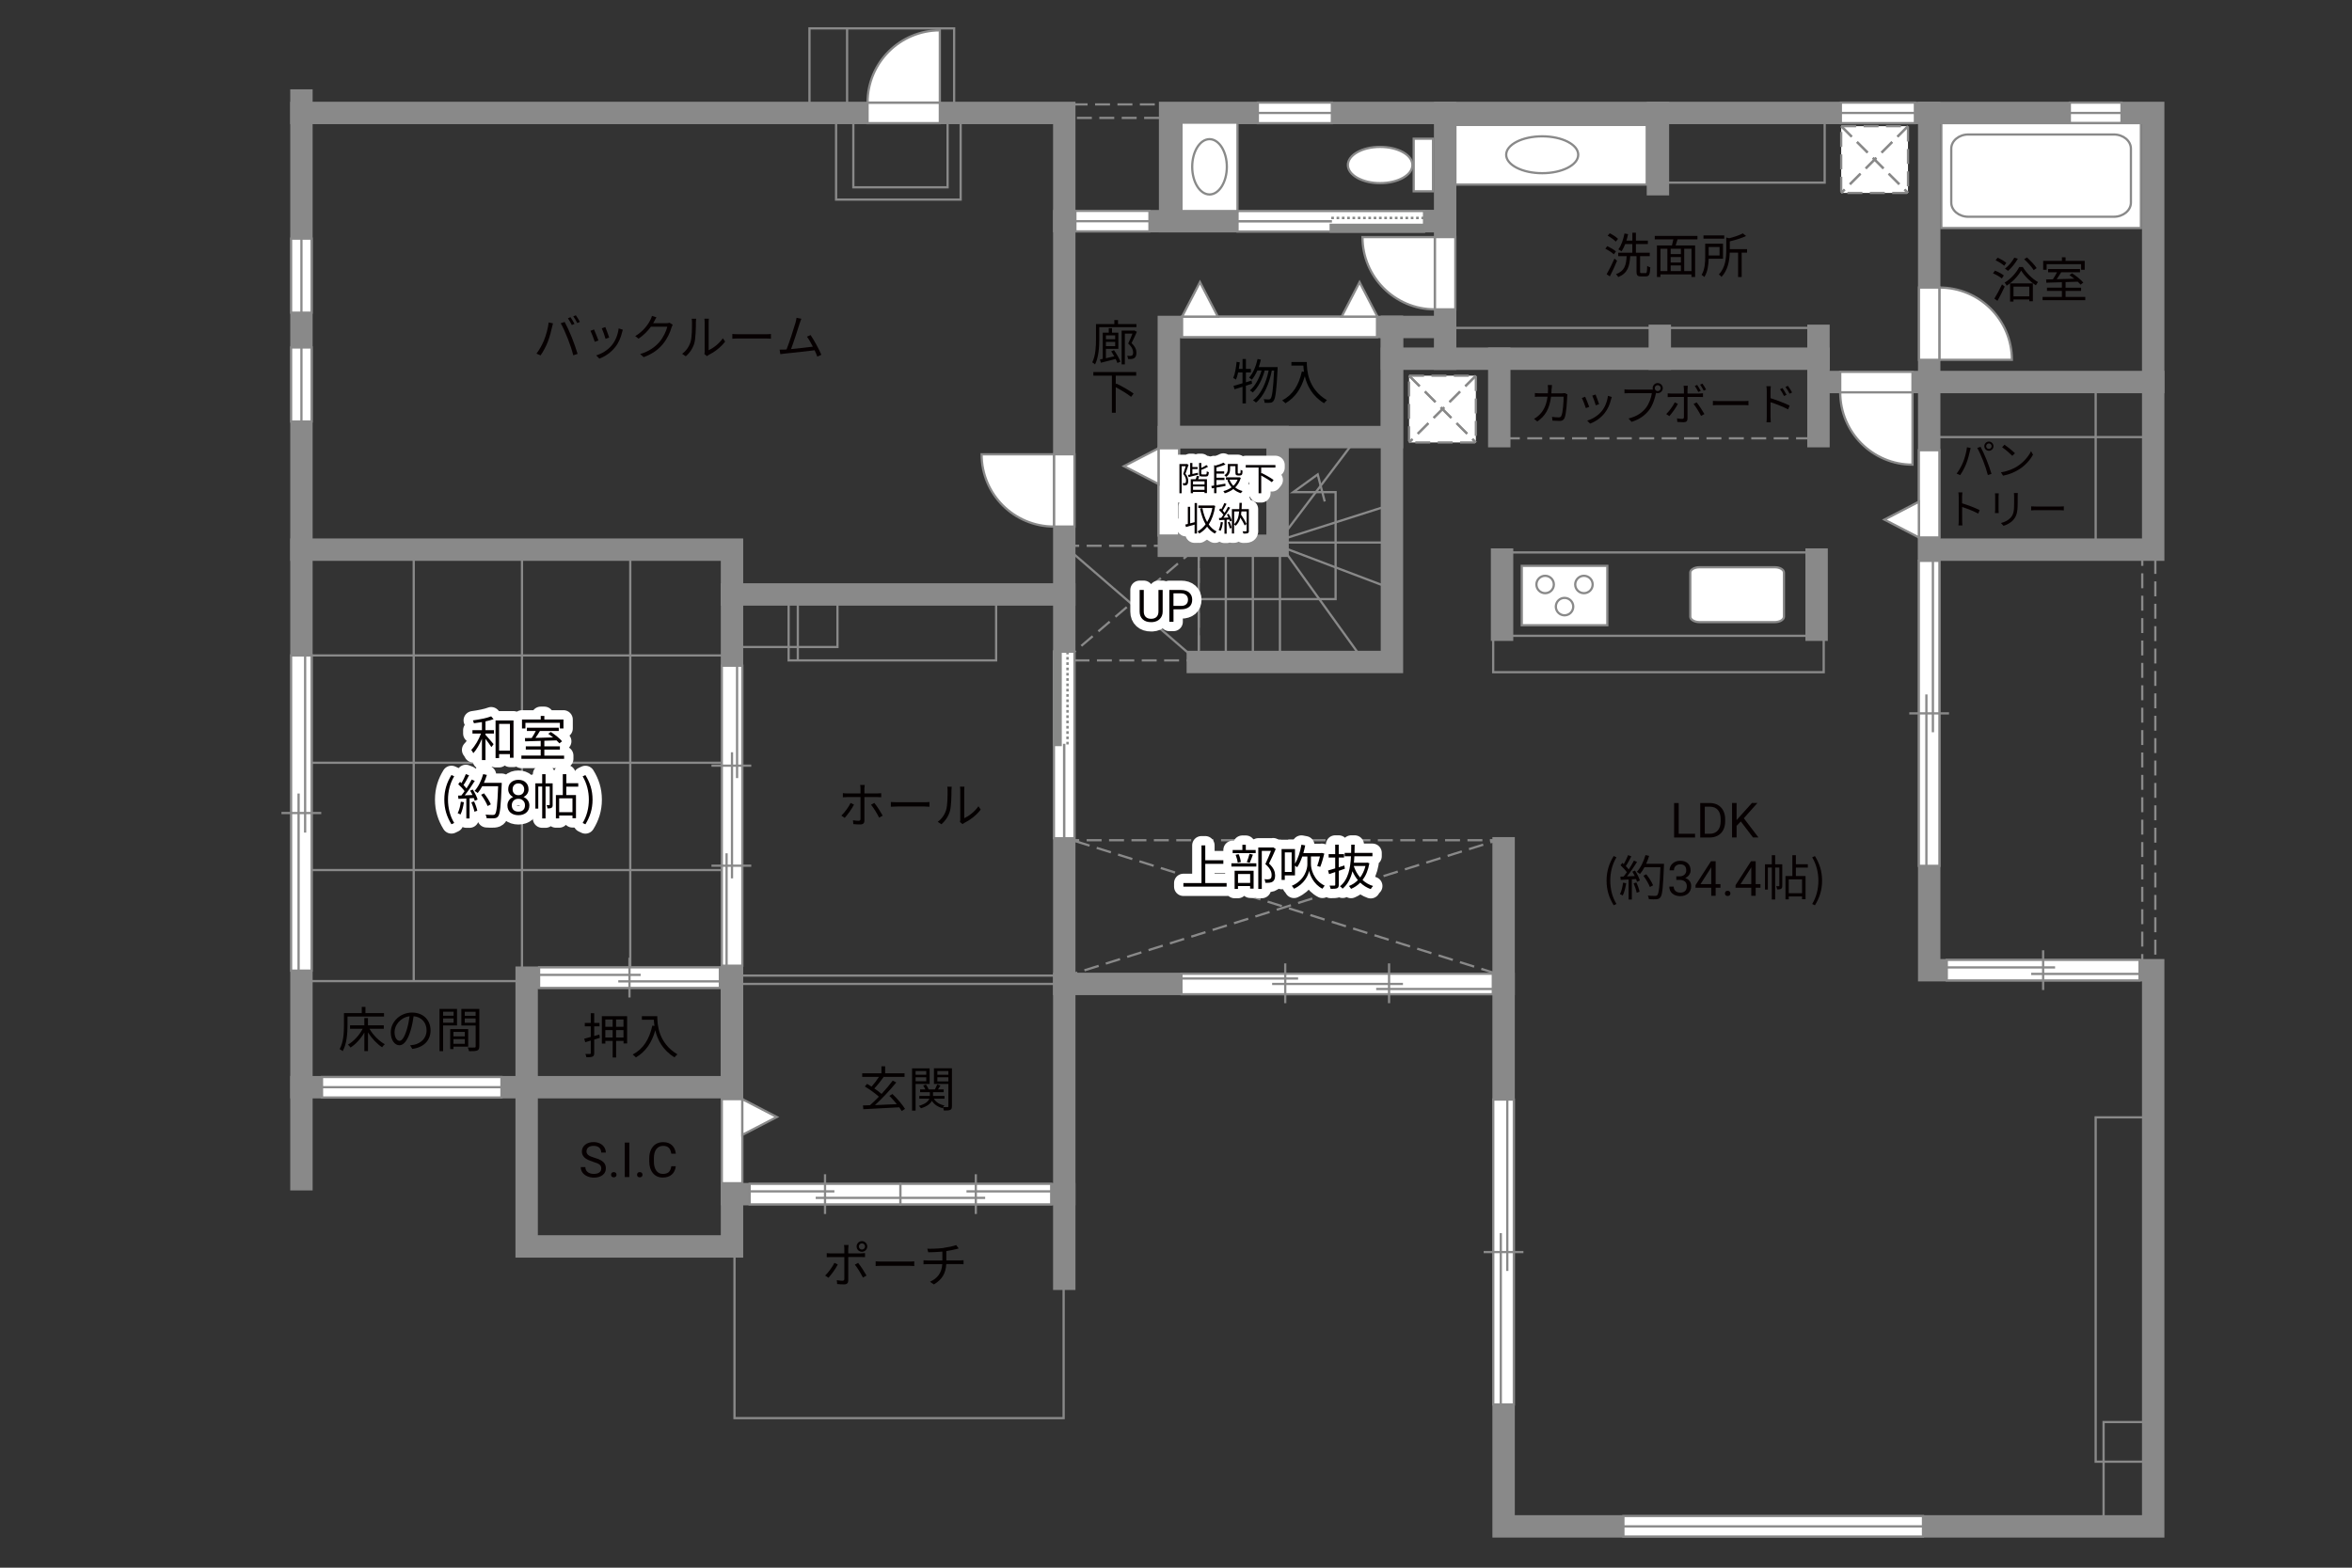 <?xml version="1.0" encoding="UTF-8"?><svg xmlns="http://www.w3.org/2000/svg" viewBox="0 0 630 420"><rect x="0" y="0" width="630" height="420" fill="#333333" stroke="none"/><defs><style>.cls-1{fill:#040000;}.cls-2{fill:#060001;}.cls-3,.cls-4,.cls-5{fill:#fff;}.cls-6{fill:#888988;}.cls-7,.cls-8,.cls-4,.cls-9,.cls-10,.cls-5{stroke-width:.6px;}.cls-7,.cls-8,.cls-11,.cls-12,.cls-13,.cls-9,.cls-10,.cls-14,.cls-15{fill:none;}.cls-7,.cls-8,.cls-5{stroke-dasharray:0 0 4 2;}.cls-7,.cls-4,.cls-12,.cls-10,.cls-15,.cls-5{stroke:#898989;}.cls-8{stroke:#898988;}.cls-11{stroke:#fff;stroke-linejoin:round;stroke-width:5px;}.cls-12,.cls-13,.cls-14{stroke-width:.65px;}.cls-13,.cls-9,.cls-14{stroke:#888988;}.cls-14{stroke-dasharray:0 0 0 0 .71 0 0 .71;}.cls-15{stroke-linecap:square;stroke-width:6px;}</style></defs><g id="kan"><line class="cls-10" x1="141.07" y1="262.85" x2="80.74" y2="262.85"/><line class="cls-10" x1="110.82" y1="262.85" x2="110.82" y2="147.26"/><line class="cls-10" x1="139.82" y1="262.85" x2="139.82" y2="147.26"/><line class="cls-10" x1="168.82" y1="262.85" x2="168.82" y2="147.26"/><line class="cls-10" x1="80.74" y1="175.6" x2="196.07" y2="175.6"/><line class="cls-10" x1="80.74" y1="204.35" x2="196.07" y2="204.35"/><line class="cls-10" x1="80.74" y1="233.1" x2="196.07" y2="233.1"/><rect class="cls-10" x="211.24" y="161.1" width="55.58" height="15.83"/><rect class="cls-10" x="198.45" y="159.26" width="25.87" height="14.08"/><line class="cls-10" x1="213.7" y1="161.1" x2="213.7" y2="176.93"/><rect class="cls-10" x="196.07" y="261.37" width="89" height="2.23"/><polyline class="cls-10" points="196.74 336.1 196.74 379.93 284.9 379.93 284.9 333.43"/><line class="cls-10" x1="328.34" y1="146.22" x2="328.34" y2="177.35"/><line class="cls-10" x1="335.59" y1="146.22" x2="335.59" y2="177.35"/><line class="cls-10" x1="342.84" y1="146.22" x2="342.84" y2="177.35"/><line class="cls-10" x1="344.59" y1="148.28" x2="364.46" y2="175.91"/><line class="cls-10" x1="370.65" y1="156.91" x2="344.46" y2="146.97"/><line class="cls-10" x1="344.4" y1="145.35" x2="371.03" y2="145.35"/><line class="cls-10" x1="370.59" y1="135.85" x2="344.53" y2="144.16"/><line class="cls-10" x1="344.53" y1="142.35" x2="362.09" y2="119.1"/><polyline class="cls-10" points="321.09 160.51 357.75 160.51 357.75 131.85 346.4 131.85 352.96 127.1 354.84 134.35"/><rect class="cls-10" x="399.96" y="148" width="88.53" height="32.09"/><line class="cls-10" x1="403.97" y1="170.34" x2="486.59" y2="170.34"/><line class="cls-10" x1="484.92" y1="87.85" x2="388.84" y2="87.85"/><rect class="cls-10" x="445.75" y="30.26" width="43" height="18.67"/><line class="cls-10" x1="516.75" y1="117.1" x2="576.75" y2="117.1"/><line class="cls-10" x1="561.34" y1="102.35" x2="561.34" y2="147.26"/><rect class="cls-7" x="573.82" y="147.26" width="3.5" height="112.67"/><polyline class="cls-7" points="285.07 225.1 401.09 225.1 287.4 260.93"/><line class="cls-7" x1="400.59" y1="260.77" x2="287.24" y2="225.1"/><rect class="cls-10" x="223.95" y="30.26" width="33.37" height="23.21"/><rect class="cls-10" x="228.57" y="31.26" width="25.25" height="18.92"/><rect class="cls-10" x="216.82" y="7.6" width="38.75" height="21.33"/><line class="cls-10" x1="226.9" y1="7.6" x2="226.9" y2="28.93"/><rect class="cls-10" x="561.34" y="299.35" width="15.42" height="92.25"/><rect class="cls-10" x="563.46" y="380.98" width="11.25" height="27.96"/><rect class="cls-7" x="285.07" y="146.22" width="36.02" height="30.71"/><line class="cls-7" x1="285.07" y1="176.93" x2="321.09" y2="146.22"/><polyline class="cls-10" points="285.07 146.22 321.09 177.35 321.09 146.22"/><line class="cls-7" x1="485.09" y1="117.43" x2="403.92" y2="117.43"/><rect class="cls-7" x="287.32" y="27.97" width="24.76" height="3.62"/></g><g id="_外壁"><line class="cls-15" x1="80.74" y1="26.93" x2="80.74" y2="315.93"/><polyline class="cls-15" points="80.74 147.26 196.07 147.26 196.07 291.27 80.74 291.27"/><rect class="cls-15" x="141.07" y="261.93" width="55" height="72"/><polyline class="cls-15" points="285.07 342.6 285.07 30.26 80.74 30.26"/><line class="cls-15" x1="285.07" y1="59.26" x2="387.09" y2="59.26"/><rect class="cls-15" x="313.42" y="30.26" width="73.67" height="29"/><polyline class="cls-15" points="387.09 30.26 576.75 30.26 576.75 147.26 516.75 147.26 516.75 259.93 576.75 259.93 576.75 408.93 402.75 408.93 402.75 227.27"/><line class="cls-15" x1="285.07" y1="263.6" x2="402.75" y2="263.6"/><line class="cls-15" x1="196.07" y1="319.93" x2="285.07" y2="319.93"/><line class="cls-15" x1="196.07" y1="159.26" x2="285.07" y2="159.26"/><polyline class="cls-15" points="320.84 177.35 372.84 177.35 372.84 87.6"/><rect class="cls-15" x="313.08" y="87.6" width="59.76" height="29.5"/><rect class="cls-15" x="313.08" y="117.1" width="29.13" height="29.12"/><polyline class="cls-15" points="387.09 59.26 387.09 96.1 372.84 96.1"/><line class="cls-15" x1="372.84" y1="87.6" x2="387.09" y2="87.6"/><polyline class="cls-15" points="387.09 96.1 487.09 96.1 487.09 116.85"/><line class="cls-15" x1="401.59" y1="96.1" x2="401.59" y2="116.85"/><line class="cls-15" x1="487.09" y1="96.1" x2="487.09" y2="89.97"/><line class="cls-15" x1="444.59" y1="96.1" x2="444.59" y2="89.97"/><line class="cls-15" x1="444.09" y1="30.26" x2="444.09" y2="49.35"/><line class="cls-15" x1="516.75" y1="147.26" x2="516.75" y2="30.26"/><line class="cls-15" x1="487.09" y1="102.35" x2="576.75" y2="102.35"/><line class="cls-15" x1="402.34" y1="149.91" x2="402.34" y2="168.71"/><line class="cls-15" x1="486.59" y1="149.91" x2="486.59" y2="168.71"/></g><g id="_建距"><polygon class="cls-4" points="80.74 112.93 83.47 112.93 83.47 93.09 77.97 93.09 77.97 112.93 80.74 112.93"/><line class="cls-10" x1="80.74" y1="93.09" x2="80.74" y2="112.93"/><polygon class="cls-4" points="134.32 291.27 134.32 288.54 86.25 288.54 86.26 294.04 134.32 294.04 134.32 291.27"/><line class="cls-10" x1="86.26" y1="291.27" x2="134.32" y2="291.27"/><polygon class="cls-4" points="80.74 83.77 83.47 83.77 83.47 63.93 77.97 63.93 77.97 83.77 80.74 83.77"/><line class="cls-10" x1="80.74" y1="63.93" x2="80.74" y2="83.77"/><polygon class="cls-4" points="288.05 59.26 288.05 61.99 307.89 61.99 307.89 56.49 288.05 56.49 288.05 59.26"/><line class="cls-10" x1="307.89" y1="59.26" x2="288.05" y2="59.26"/><polygon class="cls-4" points="336.92 30.26 336.92 32.99 356.75 32.99 356.76 27.49 336.92 27.49 336.92 30.26"/><line class="cls-10" x1="356.75" y1="30.26" x2="336.92" y2="30.26"/><polygon class="cls-4" points="434.84 408.93 434.84 411.66 515.09 411.66 515.09 406.16 434.84 406.16 434.84 408.93"/><line class="cls-10" x1="515.09" y1="408.93" x2="434.84" y2="408.93"/><polygon class="cls-4" points="493.09 30.26 493.09 32.99 512.92 32.99 512.92 27.49 493.09 27.49 493.09 30.26"/><line class="cls-10" x1="512.92" y1="30.26" x2="493.09" y2="30.26"/><polygon class="cls-4" points="554.42 30.26 554.42 32.99 568.26 32.99 568.26 27.49 554.42 27.49 554.42 30.26"/><line class="cls-10" x1="568.26" y1="30.26" x2="554.42" y2="30.26"/><polygon class="cls-4" points="232.38 30.26 232.38 32.99 251.74 32.99 251.74 27.49 232.38 27.49 232.38 30.26"/><path class="cls-4" d="m232.38,27.49h19.36V8.13c-10.69,0-19.36,8.67-19.36,19.37"/><polygon class="cls-4" points="285.07 141.07 287.8 141.07 287.8 121.71 282.3 121.71 282.3 141.07 285.07 141.07"/><path class="cls-4" d="m282.3,141.07v-19.36h-19.37c0,10.69,8.67,19.36,19.37,19.36"/><polygon class="cls-4" points="492.92 102.35 492.92 99.62 512.27 99.62 512.27 105.12 492.92 105.12 492.92 102.35"/><path class="cls-4" d="m492.92,105.12h19.36v19.37c-10.69,0-19.36-8.67-19.36-19.37"/><polygon class="cls-4" points="516.75 77.04 514.02 77.04 514.02 96.4 519.53 96.4 519.53 77.04 516.75 77.04"/><path class="cls-4" d="m519.53,77.04v19.36h19.37c0-10.69-8.67-19.36-19.37-19.36"/><polygon class="cls-4" points="387.09 82.88 389.82 82.88 389.82 63.52 384.32 63.52 384.32 82.88 387.09 82.88"/><path class="cls-4" d="m384.32,82.88v-19.36h-19.37c0,10.69,8.67,19.36,19.37,19.36"/><rect class="cls-4" x="520" y="32.99" width="53.46" height="28.1"/><path class="cls-10" d="m570.78,39.82c0-2.09-2.06-3.79-4.57-3.79h-38.98c-2.51,0-4.57,1.7-4.57,3.79v14.46c0,2.09,2.05,3.79,4.57,3.79h38.98c2.51,0,4.57-1.7,4.57-3.79v-14.46Z"/><path class="cls-4" d="m477.84,153.41c0-.8-1.1-1.44-2.46-1.44h-20.15c-1.36,0-2.47.64-2.47,1.44v11.81c0,.79,1.11,1.45,2.47,1.45h20.15c1.36,0,2.46-.65,2.46-1.45v-11.81Z"/><rect class="cls-4" x="407.62" y="151.6" width="22.91" height="15.91"/><path class="cls-4" d="m421.93,156.59c0,1.29,1.05,2.33,2.34,2.33s2.34-1.04,2.34-2.33-1.05-2.33-2.34-2.33-2.34,1.05-2.34,2.33Z"/><path class="cls-4" d="m411.54,156.59c0,1.29,1.05,2.33,2.34,2.33s2.33-1.04,2.33-2.33-1.04-2.33-2.33-2.33-2.34,1.05-2.34,2.33Z"/><path class="cls-4" d="m416.74,162.52c0,1.29,1.05,2.33,2.33,2.33s2.34-1.04,2.34-2.33-1.05-2.34-2.34-2.34-2.33,1.05-2.33,2.34Z"/><polygon class="cls-4" points="80.74 260.04 83.47 260.04 83.47 175.6 77.97 175.6 77.97 260.04 80.74 260.04"/><line class="cls-10" x1="75.39" y1="217.82" x2="86.05" y2="217.82"/><line class="cls-10" x1="79.98" y1="212.59" x2="79.98" y2="260.04"/><line class="cls-10" x1="81.73" y1="175.6" x2="81.73" y2="223.06"/><polygon class="cls-4" points="144.4 261.93 144.4 264.67 192.82 264.67 192.82 259.16 144.4 259.16 144.4 261.93"/><line class="cls-10" x1="168.61" y1="256.59" x2="168.61" y2="267.24"/><line class="cls-10" x1="171.61" y1="261.18" x2="144.4" y2="261.18"/><line class="cls-10" x1="192.82" y1="262.92" x2="165.61" y2="262.92"/><polygon class="cls-4" points="200.8 319.93 200.8 322.67 241.19 322.67 241.19 317.16 200.8 317.16 200.8 319.93"/><line class="cls-10" x1="220.99" y1="314.59" x2="220.99" y2="325.24"/><line class="cls-10" x1="223.5" y1="319.18" x2="200.8" y2="319.18"/><line class="cls-10" x1="241.19" y1="320.92" x2="218.49" y2="320.92"/><polygon class="cls-4" points="281.57 319.93 281.57 322.67 241.19 322.67 241.19 317.16 281.57 317.16 281.57 319.93"/><line class="cls-10" x1="261.38" y1="314.59" x2="261.38" y2="325.24"/><line class="cls-10" x1="258.88" y1="319.18" x2="281.57" y2="319.18"/><line class="cls-10" x1="241.19" y1="320.92" x2="263.88" y2="320.92"/><polygon class="cls-4" points="196.07 178.35 193.34 178.35 193.34 258.72 198.84 258.72 198.84 178.35 196.07 178.35"/><line class="cls-10" x1="194.62" y1="228.61" x2="194.62" y2="258.72"/><line class="cls-10" x1="197.43" y1="178.34" x2="197.43" y2="208.46"/><line class="cls-10" x1="196.07" y1="201.54" x2="196.07" y2="235.32"/><line class="cls-10" x1="201.23" y1="205.13" x2="190.57" y2="205.13"/><line class="cls-10" x1="201.23" y1="231.93" x2="190.57" y2="231.93"/><polygon class="cls-4" points="399.86 263.6 399.86 260.87 316.46 260.87 316.46 266.37 399.86 266.37 399.86 263.6"/><line class="cls-10" x1="347.71" y1="262.15" x2="316.46" y2="262.15"/><line class="cls-10" x1="399.87" y1="264.96" x2="368.62" y2="264.96"/><line class="cls-10" x1="375.79" y1="263.61" x2="340.75" y2="263.61"/><line class="cls-10" x1="372.07" y1="268.76" x2="372.07" y2="258.1"/><line class="cls-10" x1="344.26" y1="268.76" x2="344.26" y2="258.1"/><polygon class="cls-4" points="285.07 174.6 287.8 174.6 287.8 224.57 282.3 224.57 282.3 174.6 285.07 174.6"/><rect class="cls-6" x="282.3" y="174.6" width="1.78" height="24.98"/><rect class="cls-13" x="282.3" y="174.6" width="1.78" height="24.98"/><line class="cls-14" x1="285.94" y1="174.6" x2="285.94" y2="199.58"/><path class="cls-3" d="m285.05,199.58l.07,24.99-.07-24.99Z"/><line class="cls-12" x1="285.05" y1="199.27" x2="285.05" y2="224.63"/><polygon class="cls-4" points="381.44 59.26 381.44 56.53 331.48 56.53 331.48 62.03 381.44 62.03 381.44 59.26"/><rect class="cls-6" x="356.46" y="60.25" width="24.98" height="1.78"/><rect class="cls-13" x="356.46" y="60.25" width="24.98" height="1.78"/><line class="cls-14" x1="381.44" y1="58.39" x2="356.46" y2="58.39"/><path class="cls-3" d="m356.46,59.29l-24.98-.07,24.98.07Z"/><line class="cls-12" x1="356.77" y1="59.29" x2="331.42" y2="59.29"/><rect class="cls-4" x="378.67" y="37.16" width="5.17" height="14.09"/><path class="cls-4" d="m369.68,39.35c4.77,0,8.65,2.17,8.65,4.86s-3.88,4.86-8.65,4.86-8.64-2.17-8.64-4.86,3.87-4.86,8.64-4.86Z"/><rect class="cls-4" x="316.47" y="32.86" width="15" height="23.68"/><path class="cls-9" d="m323.98,37.28c-2.56,0-4.64,3.32-4.64,7.41s2.08,7.41,4.64,7.41,4.64-3.32,4.64-7.41-2.08-7.41-4.64-7.41Z"/><rect class="cls-4" x="389.84" y="33.47" width="51.25" height="15.98"/><path class="cls-10" d="m403.44,41.46c0-2.72,4.32-4.94,9.65-4.94s9.65,2.21,9.65,4.94-4.32,4.94-9.65,4.94-9.65-2.22-9.65-4.94Z"/><rect class="cls-5" x="493.18" y="33.8" width="17.89" height="17.89"/><line class="cls-8" x1="511.07" y1="33.8" x2="493.18" y2="51.69"/><line class="cls-7" x1="511.07" y1="33.8" x2="493.18" y2="51.69"/><line class="cls-8" x1="493.18" y1="33.8" x2="511.07" y2="51.69"/><line class="cls-7" x1="493.18" y1="33.8" x2="511.07" y2="51.69"/><rect class="cls-5" x="377.43" y="100.65" width="17.89" height="17.89"/><line class="cls-8" x1="395.32" y1="100.65" x2="377.43" y2="118.54"/><line class="cls-7" x1="395.32" y1="100.65" x2="377.43" y2="118.54"/><line class="cls-8" x1="377.43" y1="100.65" x2="395.32" y2="118.54"/><line class="cls-7" x1="377.43" y1="100.65" x2="395.32" y2="118.54"/><polygon class="cls-4" points="313.08 120.1 315.82 120.1 315.82 143.48 310.31 143.48 310.31 120.1 313.08 120.1"/><polygon class="cls-4" points="310.31 120.1 301.06 124.89 310.31 129.68 310.31 120.1"/><polygon class="cls-4" points="516.75 143.99 519.48 143.99 519.48 120.62 513.98 120.62 513.98 143.99 516.75 143.99"/><polygon class="cls-4" points="513.98 143.99 504.75 139.21 513.98 134.42 513.98 143.99"/><polygon class="cls-4" points="196.07 294.47 193.34 294.47 193.34 317 198.84 317 198.84 294.47 196.07 294.47"/><polygon class="cls-4" points="198.84 294.47 208.08 299.26 198.84 304.05 198.84 294.47"/><polygon class="cls-4" points="316.63 87.6 316.63 90.32 368.84 90.32 368.84 84.82 316.63 84.82 316.63 87.6"/><polygon class="cls-4" points="316.63 84.82 321.42 75.59 326.21 84.82 316.63 84.82"/><polygon class="cls-4" points="359.38 84.82 364.17 75.59 368.96 84.82 359.38 84.82"/><polygon class="cls-4" points="516.75 231.97 519.49 231.97 519.49 150.26 513.98 150.26 513.98 231.97 516.75 231.97"/><line class="cls-10" x1="511.41" y1="191.12" x2="522.06" y2="191.12"/><line class="cls-10" x1="516" y1="186.05" x2="516" y2="231.97"/><line class="cls-10" x1="517.74" y1="150.26" x2="517.74" y2="196.18"/><polygon class="cls-4" points="402.75 376.28 405.49 376.28 405.49 294.58 399.98 294.58 399.98 376.28 402.75 376.28"/><line class="cls-10" x1="397.41" y1="335.44" x2="408.06" y2="335.44"/><line class="cls-10" x1="402" y1="330.37" x2="402" y2="376.28"/><line class="cls-10" x1="403.74" y1="294.58" x2="403.74" y2="340.5"/><polygon class="cls-4" points="521.46 259.93 521.46 262.67 573.09 262.67 573.09 257.16 521.46 257.16 521.46 259.93"/><line class="cls-10" x1="547.27" y1="254.59" x2="547.27" y2="265.24"/><line class="cls-10" x1="550.47" y1="259.18" x2="521.46" y2="259.18"/><line class="cls-10" x1="573.09" y1="260.92" x2="544.07" y2="260.92"/><path d="m333.72,103.35v4.73h-.9v-4.45c-.77.23-1.51.47-2.15.66l-.26-.92c.66-.18,1.5-.4,2.41-.69v-2.9h-1.18c-.16.73-.34,1.39-.57,1.92-.17-.12-.53-.35-.74-.43.49-1.1.74-2.74.9-4.33l.85.14c-.07.58-.16,1.18-.25,1.75h1v-2.64h.9v2.64h1.33v.94h-1.33v2.65l1.51-.47.13.86-1.64.52Zm8.5-4.98s0,.38-.01.49c-.29,5.89-.57,7.9-1.09,8.55-.25.34-.51.46-.9.49-.35.05-.91.04-1.48,0-.01-.29-.1-.69-.27-.95.58.05,1.11.07,1.37.07.21,0,.34-.05.48-.22.42-.46.7-2.38.96-7.53h-.62c-.65,3.41-2.08,6.86-4.24,8.58-.18-.21-.52-.44-.81-.59,2.13-1.53,3.54-4.73,4.21-8h-1.07c-.58,2.22-1.78,4.65-3.2,5.89-.18-.19-.49-.42-.77-.56,1.38-1.08,2.54-3.25,3.13-5.33h-1.12c-.43.95-.92,1.81-1.48,2.47-.16-.16-.55-.43-.74-.56,1.07-1.16,1.85-3.03,2.28-4.99l.88.18c-.16.69-.35,1.35-.57,1.99h5.06Z"/><path d="m350.04,96.99c0,2.3.3,7.2,5.4,10.23-.22.16-.61.57-.78.81-3.2-1.94-4.58-4.78-5.16-7.24-.96,3.37-2.6,5.73-5.19,7.25-.18-.19-.61-.6-.87-.77,2.87-1.49,4.47-4.11,5.27-7.75l.57.09c-.09-.6-.14-1.17-.17-1.66h-3.2v-.96h4.13Z"/></g><g id="_文字"><path class="cls-2" d="m449.65,223.38h4.38v1h-5.61v-9.24h1.23v8.25Z"/><path class="cls-2" d="m455.42,224.38v-9.24h2.61c.8,0,1.51.18,2.13.53.62.36,1.09.86,1.43,1.52.34.66.51,1.41.51,2.26v.59c0,.87-.17,1.64-.5,2.29-.34.66-.82,1.16-1.44,1.51-.62.35-1.35.53-2.18.54h-2.56Zm1.22-8.25v7.25h1.28c.94,0,1.67-.29,2.19-.88.52-.58.78-1.42.78-2.5v-.54c0-1.05-.25-1.87-.74-2.45-.49-.58-1.19-.88-2.1-.89h-1.42Z"/><path class="cls-2" d="m466.29,220.08l-1.13,1.17v3.12h-1.22v-9.24h1.22v4.57l4.11-4.57h1.47l-3.64,4.08,3.92,5.16h-1.46l-3.28-4.3Z"/><path class="cls-2" d="m430.33,235.93c0-2.55.71-4.65,1.91-6.59l.74.34c-1.13,1.86-1.66,4.04-1.66,6.25s.53,4.41,1.66,6.25l-.74.35c-1.2-1.95-1.91-4.04-1.91-6.6Z"/><path class="cls-2" d="m435.58,236.62c-.18,1.22-.49,2.47-.92,3.3-.16-.12-.55-.3-.75-.36.43-.79.7-1.95.84-3.09l.83.16Zm2.38-3.37c.53.83,1.11,1.94,1.29,2.64l-.77.36c-.05-.22-.13-.47-.25-.74l-1.13.07v5.41h-.87v-5.36l-2.12.1-.08-.87c.26,0,.56-.01.86-.03.29-.34.58-.73.87-1.16-.4-.58-1.09-1.31-1.7-1.86l.49-.64c.13.1.26.22.39.34.43-.73.88-1.7,1.16-2.42l.86.33c-.44.87-.99,1.91-1.48,2.61.31.31.58.62.79.9.53-.82,1.03-1.66,1.39-2.37l.83.36c-.75,1.22-1.79,2.76-2.69,3.87.65-.03,1.37-.06,2.08-.09-.19-.4-.42-.81-.64-1.16l.71-.31Zm.34,3.16c.38.79.75,1.82.87,2.5l-.77.26c-.12-.68-.48-1.72-.83-2.52l.73-.23Zm7.4-4.49c-.23,5.82-.42,7.84-.95,8.48-.3.38-.58.47-1.08.52-.43.04-1.22.03-2-.03-.03-.27-.13-.69-.31-.95.87.08,1.66.08,1.99.08.25,0,.42-.03.56-.2.43-.44.65-2.42.84-7.49h-4.26c-.36.69-.78,1.31-1.21,1.82-.18-.16-.61-.44-.84-.57,1-1.08,1.83-2.78,2.31-4.5l.98.22c-.22.73-.48,1.44-.79,2.12h4.77v.49Zm-3.76,5.72c-.3-.79-1.03-2.08-1.75-3.03l.78-.38c.73.91,1.51,2.14,1.82,2.96l-.84.44Z"/><path class="cls-2" d="m449,234.78h.88c.55,0,.99-.15,1.31-.44s.48-.67.48-1.15c0-1.08-.54-1.62-1.62-1.62-.51,0-.91.15-1.22.44-.3.29-.45.67-.45,1.15h-1.17c0-.73.27-1.34.8-1.82.54-.48,1.21-.73,2.04-.73.87,0,1.56.23,2.05.69s.74,1.1.74,1.92c0,.4-.13.79-.39,1.17-.26.38-.62.66-1.06.84.51.16.9.43,1.18.8.28.37.42.83.42,1.36,0,.83-.27,1.49-.81,1.97-.54.49-1.25.73-2.11.73s-1.57-.23-2.12-.7-.82-1.09-.82-1.86h1.18c0,.49.16.88.48,1.17s.74.44,1.28.44c.57,0,1-.15,1.3-.44.3-.3.45-.72.45-1.28s-.17-.95-.5-1.24-.81-.44-1.43-.44h-.88v-.96Z"/><path class="cls-2" d="m459.55,236.87h1.28v.96h-1.28v2.15h-1.18v-2.15h-4.21v-.69l4.14-6.41h1.25v6.14Zm-4.06,0h2.88v-4.53l-.14.25-2.74,4.28Z"/><path class="cls-2" d="m462.04,239.36c0-.2.06-.37.18-.51s.3-.2.54-.2.42.07.55.2.19.3.19.51-.06.36-.19.49c-.12.13-.31.2-.55.2s-.42-.07-.54-.2c-.12-.13-.18-.29-.18-.49Z"/><path class="cls-2" d="m470.27,236.87h1.28v.96h-1.28v2.15h-1.18v-2.15h-4.21v-.69l4.14-6.41h1.25v6.14Zm-4.06,0h2.88v-4.53l-.14.25-2.74,4.28Z"/><path class="cls-2" d="m477.39,237.3c0,.39-.05.65-.3.81-.25.16-.58.18-1.08.18-.03-.25-.13-.62-.25-.87.35.01.61.01.72,0,.1,0,.13-.03.13-.13v-4.86h-1.12v8.55h-.9v-8.55h-1.05v5.9h-.78v-6.77h1.83v-2.44h.9v2.44h1.9v5.75Zm3.65-4.85v2.25h2.59v6.21h-.94v-.73h-3.56v.77h-.88v-6.25h1.85v-5.58h.95v2.42h3.19v.91h-3.19Zm1.65,3.13h-3.56v3.72h3.56v-3.72Z"/><path class="cls-2" d="m485.41,242.19c1.12-1.85,1.66-4.04,1.66-6.25s-.55-4.39-1.66-6.25l.73-.34c1.21,1.94,1.92,4.04,1.92,6.59s-.71,4.65-1.92,6.6l-.73-.35Z"/><path class="cls-11" d="m130.04,195.62h2.26v.9h-2.26v.34c.49.52,1.85,2.11,2.17,2.51l-.58.79c-.3-.49-1.03-1.47-1.59-2.2v5.68h-.95v-5.72c-.64,1.51-1.48,2.98-2.31,3.87-.12-.26-.36-.65-.55-.88.99-.99,2.03-2.77,2.61-4.39h-2.29v-.9h2.54v-2.16c-.73.12-1.46.22-2.15.31-.05-.23-.16-.55-.27-.77,1.72-.23,3.74-.62,4.89-1.08l.65.75c-.6.22-1.37.43-2.17.6v2.34Zm7.51-2.61v10h-.96v-.98h-2.9v1.07h-.95v-10.09h4.81Zm-.96,8.09v-7.16h-2.9v7.16h2.9Z"/><path class="cls-11" d="m151.1,202.43v.87h-11.44v-.87h5.17v-1.62h-3.99v-.86h3.99v-1.46c-1.57.05-3.03.09-4.17.13l-.05-.88c.53-.01,1.14-.01,1.81-.03.38-.56.79-1.27,1.1-1.88h-2.39v-.86h8.54v.86h-5.04c-.36.61-.79,1.29-1.2,1.86,1.46-.04,3.09-.08,4.72-.13-.43-.35-.88-.69-1.3-.98l.69-.48c1.09.69,2.4,1.74,3.02,2.5l-.73.55c-.2-.23-.46-.51-.77-.79-1.08.04-2.18.08-3.25.1v1.5h4.16v.86h-4.16v1.62h5.29Zm-10.36-7.27h-.92v-2.39h5.02v-.96h.97v.96h5.12v2.39h-.96v-1.5h-9.23v1.5Z"/><path class="cls-11" d="m119.01,214.23c0-2.55.71-4.65,1.91-6.59l.74.34c-1.13,1.86-1.66,4.04-1.66,6.25s.53,4.41,1.66,6.25l-.74.35c-1.2-1.95-1.91-4.04-1.91-6.6Z"/><path class="cls-11" d="m124.26,214.92c-.18,1.22-.49,2.47-.92,3.3-.16-.12-.55-.3-.75-.36.43-.79.7-1.95.85-3.09l.83.16Zm2.38-3.37c.53.83,1.1,1.94,1.29,2.64l-.77.36c-.05-.22-.13-.47-.25-.74l-1.13.06v5.41h-.87v-5.36l-2.12.1-.08-.87c.26,0,.56-.01.86-.03.29-.34.58-.73.87-1.16-.4-.58-1.09-1.31-1.7-1.86l.49-.64c.13.1.26.22.39.34.43-.73.88-1.7,1.16-2.42l.86.33c-.44.87-.99,1.91-1.48,2.61.31.31.58.62.79.9.53-.82,1.03-1.66,1.39-2.37l.83.36c-.75,1.22-1.79,2.76-2.69,3.87.65-.03,1.37-.07,2.08-.09-.19-.4-.42-.81-.64-1.16l.71-.31Zm.34,3.16c.38.79.75,1.82.87,2.5l-.77.26c-.12-.68-.48-1.72-.83-2.52l.73-.23Zm7.4-4.48c-.23,5.82-.42,7.84-.95,8.48-.3.38-.58.47-1.08.52-.43.04-1.22.03-2-.03-.03-.27-.13-.69-.31-.95.87.08,1.66.08,1.99.08.25,0,.42-.03.56-.2.43-.44.65-2.42.84-7.49h-4.26c-.36.69-.78,1.31-1.21,1.82-.18-.16-.61-.44-.84-.57,1-1.08,1.83-2.78,2.31-4.5l.98.22c-.22.73-.48,1.44-.79,2.12h4.77v.49Zm-3.76,5.72c-.3-.79-1.03-2.08-1.75-3.03l.78-.38c.73.91,1.51,2.15,1.82,2.96l-.85.44Z"/><path class="cls-11" d="m141.58,211.45c0,.46-.12.87-.36,1.23-.24.36-.57.64-.99.84.48.21.86.51,1.15.91.28.4.42.85.42,1.35,0,.8-.27,1.44-.81,1.91-.54.47-1.25.71-2.13.71s-1.6-.24-2.14-.71c-.54-.48-.8-1.11-.8-1.91,0-.5.14-.95.41-1.35.27-.4.65-.71,1.13-.91-.41-.2-.73-.48-.97-.84-.24-.36-.36-.77-.36-1.22,0-.78.25-1.4.75-1.85s1.16-.69,1.97-.69,1.47.23,1.97.69c.5.46.75,1.07.75,1.85Zm-.96,4.31c0-.52-.16-.94-.49-1.26-.33-.33-.76-.49-1.29-.49s-.95.16-1.27.48c-.32.32-.48.75-.48,1.27s.16.94.47,1.24c.31.3.74.45,1.3.45s.98-.15,1.29-.45.47-.71.47-1.24Zm-1.76-5.88c-.46,0-.83.14-1.12.43-.29.29-.43.67-.43,1.16s.14.85.42,1.14c.28.29.66.43,1.13.43s.85-.14,1.13-.43c.28-.29.42-.67.42-1.14s-.15-.85-.44-1.15-.66-.44-1.11-.44Z"/><path class="cls-11" d="m148.04,215.6c0,.39-.05.65-.3.81s-.58.18-1.08.18c-.03-.25-.13-.62-.25-.87.35.01.61.01.71,0,.1,0,.13-.03.13-.13v-4.86h-1.12v8.55h-.9v-8.55h-1.05v5.9h-.78v-6.77h1.83v-2.44h.9v2.44h1.9v5.75Zm3.65-4.85v2.25h2.59v6.21h-.94v-.73h-3.56v.77h-.88v-6.25h1.85v-5.58h.95v2.42h3.19v.91h-3.19Zm1.65,3.13h-3.56v3.72h3.56v-3.72Z"/><path class="cls-11" d="m156.07,220.49c1.12-1.85,1.66-4.04,1.66-6.25s-.55-4.39-1.66-6.25l.73-.34c1.21,1.94,1.92,4.04,1.92,6.59s-.71,4.65-1.92,6.6l-.73-.35Z"/><path class="cls-2" d="m130.04,195.62h2.26v.9h-2.26v.34c.49.52,1.85,2.11,2.17,2.51l-.58.79c-.3-.49-1.03-1.47-1.59-2.2v5.68h-.95v-5.72c-.64,1.51-1.48,2.98-2.31,3.87-.12-.26-.36-.65-.55-.88.99-.99,2.03-2.77,2.61-4.39h-2.29v-.9h2.54v-2.16c-.73.12-1.46.22-2.15.31-.05-.23-.16-.55-.27-.77,1.72-.23,3.74-.62,4.89-1.08l.65.75c-.6.22-1.37.43-2.17.6v2.34Zm7.51-2.61v10h-.96v-.98h-2.9v1.07h-.95v-10.09h4.81Zm-.96,8.09v-7.16h-2.9v7.16h2.9Z"/><path class="cls-2" d="m151.1,202.43v.87h-11.44v-.87h5.17v-1.62h-3.99v-.86h3.99v-1.46c-1.57.05-3.03.09-4.17.13l-.05-.88c.53-.01,1.14-.01,1.81-.03.38-.56.79-1.27,1.1-1.88h-2.39v-.86h8.54v.86h-5.04c-.36.61-.79,1.29-1.2,1.86,1.46-.04,3.09-.08,4.72-.13-.43-.35-.88-.69-1.3-.98l.69-.48c1.09.69,2.4,1.74,3.02,2.5l-.73.55c-.2-.23-.46-.51-.77-.79-1.08.04-2.18.08-3.25.1v1.5h4.16v.86h-4.16v1.62h5.29Zm-10.36-7.27h-.92v-2.39h5.02v-.96h.97v.96h5.12v2.39h-.96v-1.5h-9.23v1.5Z"/><path class="cls-2" d="m119.01,214.23c0-2.55.71-4.65,1.91-6.59l.74.34c-1.13,1.86-1.66,4.04-1.66,6.25s.53,4.41,1.66,6.25l-.74.35c-1.2-1.95-1.91-4.04-1.91-6.6Z"/><path class="cls-2" d="m124.26,214.92c-.18,1.22-.49,2.47-.92,3.3-.16-.12-.55-.3-.75-.36.43-.79.7-1.95.85-3.09l.83.16Zm2.38-3.37c.53.83,1.1,1.94,1.29,2.64l-.77.36c-.05-.22-.13-.47-.25-.74l-1.13.06v5.41h-.87v-5.36l-2.12.1-.08-.87c.26,0,.56-.01.86-.03.29-.34.58-.73.87-1.16-.4-.58-1.09-1.31-1.7-1.86l.49-.64c.13.1.26.22.39.34.43-.73.88-1.7,1.16-2.42l.86.33c-.44.87-.99,1.91-1.48,2.61.31.31.58.62.79.9.53-.82,1.03-1.66,1.39-2.37l.83.36c-.75,1.22-1.79,2.76-2.69,3.87.65-.03,1.37-.07,2.08-.09-.19-.4-.42-.81-.64-1.16l.71-.31Zm.34,3.16c.38.79.75,1.82.87,2.5l-.77.26c-.12-.68-.48-1.72-.83-2.52l.73-.23Zm7.4-4.48c-.23,5.82-.42,7.84-.95,8.48-.3.38-.58.47-1.08.52-.43.04-1.22.03-2-.03-.03-.27-.13-.69-.31-.95.87.08,1.66.08,1.99.08.25,0,.42-.03.56-.2.43-.44.65-2.42.84-7.49h-4.26c-.36.69-.78,1.31-1.21,1.82-.18-.16-.61-.44-.84-.57,1-1.08,1.83-2.78,2.31-4.5l.98.22c-.22.73-.48,1.44-.79,2.12h4.77v.49Zm-3.76,5.72c-.3-.79-1.03-2.08-1.75-3.03l.78-.38c.73.91,1.51,2.15,1.82,2.96l-.85.44Z"/><path class="cls-2" d="m141.58,211.45c0,.46-.12.87-.36,1.23-.24.36-.57.64-.99.84.48.21.86.51,1.15.91.28.4.42.85.42,1.35,0,.8-.27,1.44-.81,1.91-.54.47-1.25.71-2.13.71s-1.6-.24-2.14-.71c-.54-.48-.8-1.11-.8-1.91,0-.5.14-.95.41-1.35.27-.4.65-.71,1.13-.91-.41-.2-.73-.48-.97-.84-.24-.36-.36-.77-.36-1.22,0-.78.25-1.4.75-1.85s1.16-.69,1.97-.69,1.47.23,1.97.69c.5.46.75,1.07.75,1.85Zm-.96,4.31c0-.52-.16-.94-.49-1.26-.33-.33-.76-.49-1.29-.49s-.95.16-1.27.48c-.32.32-.48.75-.48,1.27s.16.94.47,1.24c.31.3.74.45,1.3.45s.98-.15,1.29-.45.47-.71.47-1.24Zm-1.76-5.88c-.46,0-.83.14-1.12.43-.29.29-.43.67-.43,1.16s.14.85.42,1.14c.28.29.66.43,1.13.43s.85-.14,1.13-.43c.28-.29.42-.67.42-1.14s-.15-.85-.44-1.15-.66-.44-1.11-.44Z"/><path class="cls-2" d="m148.04,215.6c0,.39-.05.65-.3.81s-.58.18-1.08.18c-.03-.25-.13-.62-.25-.87.35.01.61.01.71,0,.1,0,.13-.03.13-.13v-4.86h-1.12v8.55h-.9v-8.55h-1.05v5.9h-.78v-6.77h1.83v-2.44h.9v2.44h1.9v5.75Zm3.65-4.85v2.25h2.59v6.21h-.94v-.73h-3.56v.77h-.88v-6.25h1.85v-5.58h.95v2.42h3.19v.91h-3.19Zm1.65,3.13h-3.56v3.72h3.56v-3.72Z"/><path class="cls-2" d="m156.07,220.49c1.12-1.85,1.66-4.04,1.66-6.25s-.55-4.39-1.66-6.25l.73-.34c1.21,1.94,1.92,4.04,1.92,6.59s-.71,4.65-1.92,6.6l-.73-.35Z"/><path class="cls-1" d="m241.52,297.63c-.17-.29-.38-.62-.64-.97-3.5.19-7.19.38-9.63.51l-.1-1.01c.56-.01,1.2-.04,1.88-.06.74-.65,1.57-1.44,2.39-2.29-.96-.87-2.52-1.98-3.77-2.74l.6-.69c.38.22.79.47,1.21.73.68-.75,1.44-1.77,1.98-2.61h-4.49v-.95h5.15v-1.88h.99v1.88h5.2v.95h-5.79l.16.07c-.73,1.03-1.66,2.21-2.47,3.04.73.49,1.43,1,1.94,1.46,1.12-1.2,2.18-2.46,2.99-3.56l.95.49c-1.62,2-3.83,4.36-5.71,6.07,1.79-.08,3.85-.17,5.86-.26-.62-.78-1.34-1.57-2-2.22l.83-.49c1.3,1.22,2.7,2.89,3.37,3.99l-.9.57Z"/><path class="cls-1" d="m245.25,290.4v7.14h-.95v-11.32h4.71v4.19h-3.76Zm0-3.46v1h2.85v-1h-2.85Zm2.85,2.74v-1.08h-2.85v1.08h2.85Zm6.88,6.7c0,.52-.1.81-.46.97-.32.16-.88.17-1.7.17-.03-.23-.14-.61-.26-.86-.05.08-.1.16-.13.22-1.27-.34-2.22-1.01-2.82-1.95-.38.73-1.2,1.46-2.92,1.99-.12-.18-.38-.48-.57-.65,1.83-.51,2.55-1.25,2.81-1.92h-2.69v-.74h2.83v-1.01h-2.61v-.73h1.39c-.13-.34-.35-.75-.58-1.05l.75-.25c.31.4.61.94.7,1.3h1.69c.22-.4.49-.94.62-1.33l.87.29c-.22.35-.46.73-.66,1.04h1.53v.73h-2.85v1.01h3.07v.74h-2.86c.55.92,1.52,1.56,2.85,1.82-.12.1-.26.27-.38.43.55.03,1.05.03,1.21.01.17,0,.22-.07.22-.25v-5.95h-3.87v-4.2h4.82v10.17Zm-3.9-9.44v1h2.95v-1h-2.95Zm2.95,2.77v-1.11h-2.95v1.11h2.95Z"/><path class="cls-1" d="m221.92,342.34l-.9-.6c.86-.81,1.98-2.35,2.48-3.41l.91.44c-.55,1.12-1.77,2.77-2.5,3.56Zm5.28-7.88v1.33h3.43c.31,0,.74-.03,1.07-.07v1.08c-.35-.03-.74-.03-1.05-.03h-3.44v6.29c0,.69-.34,1.04-1.12,1.04-.55,0-1.33-.04-1.85-.09l-.09-1.04c.56.1,1.16.16,1.5.16s.51-.16.51-.49v-5.86h-3.61c-.39,0-.75.01-1.1.04v-1.09c.36.04.69.07,1.1.07h3.61v-1.34c0-.29-.04-.73-.09-.92h1.22c-.04.18-.08.65-.08.94Zm4.9,7.28l-.96.53c-.51-1.01-1.48-2.64-2.17-3.46l.88-.47c.69.83,1.73,2.46,2.25,3.39Zm-1.23-9.23c.79,0,1.43.65,1.43,1.43s-.64,1.42-1.43,1.42-1.42-.62-1.42-1.42.64-1.43,1.42-1.43Zm0,2.26c.47,0,.84-.36.84-.83s-.38-.83-.84-.83-.82.38-.82.83.36.83.82.83Z"/><path class="cls-1" d="m236.37,337.99h7.12c.65,0,1.12-.04,1.4-.07v1.27c-.26-.01-.81-.07-1.39-.07h-7.14c-.71,0-1.4.03-1.81.07v-1.27c.39.03,1.08.07,1.81.07Z"/><path class="cls-1" d="m252.76,334.32c1.18-.17,2.72-.48,3.35-.75l.69.9c-.29.08-.55.14-.73.2-.65.17-1.65.36-2.59.51v2.5h3.59c.29,0,.75-.03,1.03-.05v1.08c-.29-.03-.68-.05-1-.05h-3.63c-.14,2.43-1.09,4.15-3.33,5.45l-1.03-.71c2.05-.95,3.13-2.41,3.29-4.73h-3.86c-.42,0-.86.03-1.17.05v-1.08c.3.03.75.05,1.14.05h3.91v-2.37c-1.31.13-2.78.17-3.78.18l-.26-.96c.99.04,2.96-.01,4.37-.2Z"/><path class="cls-1" d="m294.45,87.65v3.16c0,1.98-.14,4.88-1.14,6.83-.14-.17-.53-.46-.74-.56.92-1.82,1-4.41,1-6.27v-3.99h4.91v-1.08h.99v1.08h4.93v.83h-9.95Zm3.95,6.18c.69.96,1.42,2.24,1.72,3.06l-.82.36c-.1-.31-.27-.68-.47-1.07-1.4.35-2.85.72-3.95,1l-.25-.88c.23-.04.48-.09.75-.16v-7.02h1.61v-1.2h.87v1.2h1.7v4.33h-3.34v2.52c.69-.16,1.46-.34,2.24-.51-.26-.47-.55-.92-.82-1.33l.75-.31Zm-2.17-3.99v1.05h2.48v-1.05h-2.48Zm2.48,2.89v-1.14h-2.48v1.14h2.48Zm5.8-3.83c-.42.95-.94,2.09-1.42,3.02,1.03.99,1.31,1.82,1.31,2.56,0,.68-.17,1.17-.55,1.44-.2.14-.44.22-.7.25-.3.04-.65.04-.99.01-.01-.25-.1-.61-.25-.85.33.03.64.04.86.03.17-.01.33-.05.46-.12.21-.14.29-.46.29-.83-.01-.65-.29-1.44-1.33-2.38.43-.84.84-1.85,1.14-2.65h-2.03v8.24h-.86v-9.05h3.26l.16-.03.64.35Z"/><path class="cls-1" d="m298.86,100.65v2.31l.17-.2c1.55.74,3.59,1.91,4.62,2.69l-.68.87c-.88-.73-2.63-1.79-4.11-2.59v6.84h-1.03v-9.93h-4.97v-.96h11.48v.96h-5.49Z"/><path class="cls-1" d="m226.26,219.12l-.9-.61c.87-.79,1.98-2.34,2.48-3.39l.91.44c-.55,1.11-1.75,2.77-2.5,3.56Zm5.28-7.89v1.34h3.43c.31,0,.74-.03,1.07-.06v1.08c-.35-.03-.74-.04-1.05-.04h-3.45v6.3c0,.68-.33,1.03-1.12,1.03-.55,0-1.31-.03-1.85-.09l-.09-1.03c.57.1,1.16.14,1.5.14s.51-.14.51-.49v-5.86h-3.6c-.4,0-.77.01-1.12.05v-1.11c.36.05.69.08,1.11.08h3.61v-1.34c0-.27-.04-.73-.09-.92h1.22c-.03.18-.08.65-.08.92Zm4.9,7.29l-.96.53c-.51-1.03-1.48-2.64-2.17-3.46l.88-.48c.7.83,1.73,2.47,2.25,3.41Z"/><path class="cls-1" d="m240.44,214.93h7.12c.65,0,1.12-.04,1.4-.07v1.27c-.26-.01-.81-.06-1.39-.06h-7.14c-.71,0-1.4.03-1.81.06v-1.27c.39.03,1.08.07,1.81.07Z"/><path class="cls-1" d="m253.43,216.96c.38-1.18.39-3.78.39-5.23,0-.39-.04-.68-.09-.95h1.2c-.01.16-.07.55-.07.94,0,1.44-.05,4.22-.4,5.53-.39,1.39-1.22,2.67-2.31,3.58l-.97-.66c1.09-.78,1.87-1.94,2.26-3.2Zm3.78,2.54v-7.79c0-.49-.07-.87-.08-.96h1.2c-.01.09-.05.47-.05.96v7.5c1.2-.55,2.79-1.73,3.8-3.2l.61.88c-1.12,1.52-2.92,2.86-4.43,3.6-.21.12-.35.22-.44.3l-.69-.57c.05-.21.09-.47.09-.73Z"/><path class="cls-1" d="m93.08,272.34v2.43c0,1.98-.18,4.89-1.29,6.85-.17-.17-.58-.44-.82-.55,1.05-1.86,1.16-4.46,1.16-6.3v-3.35h4.77v-1.66h.99v1.66h4.97v.92h-9.78Zm5.89,3.29c.96,1.66,2.59,3.3,4.1,4.13-.23.19-.56.55-.72.82-1.34-.87-2.76-2.37-3.78-3.98v5h-.97v-4.97c-.96,1.66-2.34,3.15-3.71,4.02-.16-.25-.47-.6-.69-.78,1.52-.86,3.06-2.52,3.95-4.25h-3.39v-.92h3.83v-1.95h.97v1.95h4.24v.92h-3.83Z"/><path class="cls-1" d="m110.45,281.02l-.61-.96c.42-.04.82-.1,1.12-.17,1.66-.38,3.3-1.61,3.3-3.86,0-1.96-1.26-3.59-3.47-3.77-.17,1.21-.42,2.54-.78,3.74-.79,2.68-1.82,4.04-3.03,4.04s-2.31-1.33-2.31-3.47c0-2.82,2.51-5.29,5.68-5.29s4.98,2.14,4.98,4.78-1.79,4.55-4.88,4.95Zm-3.43-2.17c.61,0,1.3-.87,1.96-3.07.33-1.08.58-2.31.73-3.51-2.5.31-4.03,2.44-4.03,4.21,0,1.64.75,2.37,1.34,2.37Z"/><path class="cls-1" d="m118.69,274.73v6.89h-.96v-11.32h4.69v4.43h-3.73Zm0-3.68v1.08h2.81v-1.08h-2.81Zm2.81,2.94v-1.14h-2.81v1.14h2.81Zm-.04,6.42v.65h-.87v-5.36h4.82v4.71h-3.95Zm0-3.95v1.2h3.05v-1.2h-3.05Zm3.05,3.19v-1.26h-3.05v1.26h3.05Zm3.87.69c0,.61-.14.94-.57,1.11-.42.16-1.11.17-2.18.17-.04-.27-.2-.73-.34-.99.79.04,1.59.03,1.82.01.22,0,.3-.08.3-.31v-5.58h-3.83v-4.45h4.81v10.04Zm-3.89-9.28v1.08h2.91v-1.08h-2.91Zm2.91,2.95v-1.16h-2.91v1.16h2.91Z"/><path class="cls-1" d="m160.67,278.05c-.51.16-1.01.31-1.51.46v3.64c0,.52-.12.77-.44.92s-.82.18-1.64.18c-.04-.25-.17-.64-.29-.87.55.01,1.05,0,1.2,0,.18-.01.25-.07.25-.23v-3.37l-1.48.44-.27-.94c.49-.12,1.09-.29,1.75-.47v-2.85h-1.6v-.91h1.6v-2.6h.92v2.6h1.42v.91h-1.42v2.6c.45-.13.92-.26,1.38-.4l.13.88Zm7.31-5.81v7.31h-.96v-.69h-1.99v4.46h-.92v-4.46h-1.96v.73h-.94v-7.34h6.77Zm-5.84.9v1.94h1.96v-1.94h-1.96Zm1.96,4.82v-1.99h-1.96v1.99h1.96Zm2.91-4.82h-1.99v1.94h1.99v-1.94Zm0,4.82v-1.99h-1.99v1.99h1.99Z"/><path class="cls-1" d="m176.06,272.24c0,2.3.3,7.2,5.4,10.23-.22.16-.61.57-.78.81-3.2-1.94-4.58-4.78-5.16-7.24-.96,3.37-2.6,5.73-5.19,7.25-.18-.19-.61-.6-.87-.77,2.87-1.5,4.47-4.11,5.27-7.75l.57.09c-.09-.6-.14-1.17-.17-1.66h-3.2v-.96h4.13Z"/><path class="cls-2" d="m158.85,311.23c-1.05-.3-1.81-.67-2.28-1.11-.48-.44-.71-.98-.71-1.62,0-.73.29-1.33.87-1.81.58-.48,1.34-.71,2.27-.71.63,0,1.2.12,1.7.37.5.25.88.58,1.16,1.02.27.43.41.9.41,1.42h-1.23c0-.56-.18-1-.53-1.32-.36-.32-.86-.48-1.5-.48-.6,0-1.07.13-1.41.4-.34.27-.5.63-.5,1.1,0,.38.16.7.48.96.32.26.86.5,1.63.72.77.22,1.37.45,1.8.71.43.26.76.56.96.91.21.35.31.76.31,1.23,0,.75-.29,1.35-.88,1.8-.58.45-1.36.68-2.34.68-.63,0-1.23-.12-1.78-.37s-.97-.58-1.27-1c-.3-.42-.45-.9-.45-1.44h1.23c0,.56.21,1,.62,1.32.41.32.96.49,1.65.49.64,0,1.14-.13,1.48-.39.34-.26.51-.62.51-1.07s-.16-.8-.48-1.05c-.32-.25-.89-.49-1.73-.73Z"/><path class="cls-2" d="m163.68,314.73c0-.2.06-.37.18-.51.12-.13.3-.2.54-.2s.42.07.55.2c.12.14.19.3.19.51s-.06.36-.19.49c-.12.13-.31.2-.55.2s-.42-.07-.54-.2c-.12-.13-.18-.29-.18-.49Z"/><path class="cls-2" d="m168.57,315.35h-1.22v-9.24h1.22v9.24Z"/><path class="cls-2" d="m170.64,314.73c0-.2.06-.37.18-.51.12-.13.3-.2.54-.2s.42.07.55.2c.12.14.19.3.19.51s-.06.36-.19.49c-.12.13-.31.2-.55.2s-.42-.07-.54-.2c-.12-.13-.18-.29-.18-.49Z"/><path class="cls-2" d="m181.02,312.42c-.11.98-.47,1.73-1.08,2.26s-1.42.8-2.42.8c-1.09,0-1.97-.39-2.62-1.17-.66-.78-.99-1.83-.99-3.14v-.89c0-.86.15-1.61.46-2.27.31-.65.74-1.15,1.3-1.5.56-.35,1.21-.52,1.96-.52.98,0,1.77.27,2.36.82.59.55.94,1.31,1.04,2.28h-1.22c-.11-.74-.34-1.27-.69-1.6s-.85-.5-1.48-.5c-.78,0-1.39.29-1.83.86s-.66,1.4-.66,2.46v.9c0,1,.21,1.8.63,2.4.42.59,1,.89,1.76.89.68,0,1.2-.15,1.56-.46.36-.31.6-.84.72-1.6h1.22Z"/><path class="cls-11" d="m311.43,158.05v5.8c0,.8-.26,1.46-.76,1.97s-1.18.8-2.04.86h-.3c-.93.01-1.68-.24-2.23-.74s-.84-1.2-.84-2.08v-5.81h1.11v5.78c0,.62.17,1.1.51,1.44s.82.51,1.45.51,1.12-.17,1.46-.51.51-.82.51-1.44v-5.78h1.13Z"/><path class="cls-11" d="m314.33,163.25v3.34h-1.12v-8.53h3.15c.93,0,1.67.24,2.19.71s.79,1.11.79,1.89c0,.83-.26,1.47-.78,1.91s-1.26.67-2.22.67h-2.01Zm0-.92h2.02c.6,0,1.06-.14,1.38-.43.32-.28.48-.69.48-1.23s-.16-.92-.48-1.22c-.32-.31-.76-.46-1.32-.48h-2.09v3.35Z"/><path class="cls-1" d="m311.43,158.05v5.8c0,.8-.26,1.46-.76,1.97s-1.18.8-2.04.86h-.3c-.93.01-1.68-.24-2.23-.74s-.84-1.2-.84-2.08v-5.81h1.11v5.78c0,.62.17,1.1.51,1.44s.82.51,1.45.51,1.12-.17,1.46-.51.51-.82.51-1.44v-5.78h1.13Z"/><path class="cls-1" d="m314.33,163.25v3.34h-1.12v-8.53h3.15c.93,0,1.67.24,2.19.71s.79,1.11.79,1.89c0,.83-.26,1.47-.78,1.91s-1.26.67-2.22.67h-2.01Zm0-.92h2.02c.6,0,1.06-.14,1.38-.43.32-.28.48-.69.48-1.23s-.16-.92-.48-1.22c-.32-.31-.76-.46-1.32-.48h-2.09v3.35Z"/><path class="cls-2" d="m536.21,74.61c-.51-.44-1.52-1.03-2.37-1.38l.53-.73c.82.32,1.86.87,2.38,1.3l-.55.81Zm-2.01,5.4c.58-.92,1.42-2.47,2.05-3.82l.73.58c-.57,1.27-1.31,2.7-1.95,3.83l-.83-.6Zm2.64-8.81c-.48-.46-1.48-1.08-2.3-1.46l.52-.7c.82.35,1.85.92,2.34,1.39l-.56.77Zm4.98.34c.98,1.62,2.6,3.22,4.08,4.03-.19.23-.43.6-.57.87-1.47-.92-3.07-2.51-3.94-3.94-.78,1.39-2.28,3.03-3.89,4.04-.1-.26-.35-.6-.55-.82,1.64-.96,3.19-2.7,3.91-4.19h.95Zm-1.33-2.22c-.68,1.21-1.69,2.46-2.63,3.26-.18-.17-.57-.46-.82-.6.98-.73,1.91-1.85,2.51-2.95l.94.29Zm-2.08,6.6h6.11v4.78h-.96v-.46h-4.23v.55h-.92v-4.88Zm.92.87v2.6h4.23v-2.6h-4.23Zm5.41-4.42c-.49-.81-1.59-2.04-2.55-2.92l.74-.48c.97.86,2.09,2.04,2.6,2.85l-.79.56Z"/><path class="cls-2" d="m558.56,79.55v.87h-11.44v-.87h5.17v-1.62h-3.99v-.86h3.99v-1.46c-1.57.05-3.03.09-4.17.13l-.05-.88c.53-.01,1.14-.01,1.81-.03.38-.56.79-1.27,1.11-1.89h-2.39v-.86h8.54v.86h-5.04c-.36.61-.79,1.29-1.2,1.86,1.46-.04,3.09-.08,4.72-.13-.43-.35-.88-.69-1.3-.98l.69-.48c1.09.69,2.41,1.74,3.02,2.5l-.73.55c-.19-.23-.45-.51-.77-.79-1.08.04-2.18.08-3.25.1v1.5h4.16v.86h-4.16v1.62h5.29Zm-10.36-7.27h-.92v-2.39h5.02v-.96h.98v.96h5.12v2.39h-.96v-1.5h-9.23v1.5Z"/><path class="cls-2" d="m432.28,68.14c-.48-.47-1.47-1.11-2.28-1.51l.53-.69c.79.38,1.81.96,2.31,1.42l-.57.78Zm.87,1.7c-.55,1.37-1.3,2.99-1.94,4.21l-.86-.58c.6-1.03,1.46-2.73,2.09-4.19l.7.56Zm-.35-5.11c-.46-.49-1.4-1.16-2.18-1.59l.57-.65c.78.39,1.74,1.01,2.21,1.5l-.6.74Zm7.98,8.45c.33,0,.39-.27.43-1.95.21.17.58.34.84.4-.09,1.91-.31,2.42-1.18,2.42h-1.31c-.96,0-1.21-.29-1.21-1.29v-4.13h-1.68c-.18,2.77-.69,4.58-3.22,5.6-.1-.23-.38-.6-.6-.77,2.33-.86,2.72-2.42,2.86-4.84h-2.26v-.92h3.78v-2.31h-1.9c-.3.74-.62,1.42-1,1.94-.19-.14-.61-.42-.84-.52.78-1.03,1.33-2.64,1.64-4.26l.96.18c-.12.6-.26,1.18-.44,1.74h1.59v-2.12h.95v2.12h3.2v.92h-3.2v2.31h3.71v.92h-2.59v4.12c0,.36.05.43.38.43h1.1Z"/><path class="cls-2" d="m449.35,64.13c-.16.55-.34,1.13-.51,1.62h5.21v8.46h-.98v-.69h-8.31v.69h-.94v-8.46h4.02c.14-.49.27-1.09.38-1.62h-4.98v-.92h11.43v.92h-5.33Zm-4.58,8.5h1.85v-5.98h-1.85v5.98Zm5.47-5.98h-2.74v1.43h2.74v-1.43Zm0,2.22h-2.74v1.46h2.74v-1.46Zm-2.74,3.76h2.74v-1.51h-2.74v1.51Zm5.58-5.98h-1.95v5.98h1.95v-5.98Z"/><path class="cls-2" d="m457.68,69.32c-.04,1.57-.26,3.55-1.16,4.9-.14-.16-.55-.47-.74-.58.88-1.4.97-3.38.97-4.85v-3.5h4.77v4.03h-3.85Zm4.17-5.38h-5.56v-.87h5.56v.87Zm-4.17,2.24v2.26h2.91v-2.26h-2.91Zm10.27,1.5h-1.43v6.54h-.96v-6.54h-2.24c-.05,2.03-.44,4.64-2.2,6.51-.14-.21-.48-.53-.71-.65,1.79-1.91,1.98-4.5,1.98-6.46v-3.45l.77.2c1.38-.35,2.83-.83,3.68-1.31l.86.71c-1.17.57-2.83,1.07-4.36,1.43v2.08h4.62v.94Z"/><path class="cls-2" d="m146.96,86.38l1.16.25c-.08.29-.18.66-.23.94-.18.82-.64,2.74-1.18,4.07-.48,1.2-1.18,2.53-1.91,3.57l-1.1-.47c.82-1.08,1.55-2.44,2-3.54.56-1.34,1.1-3.31,1.27-4.82Zm3.24.22l1.05-.35c.52.94,1.35,2.73,1.9,4.11.53,1.29,1.22,3.28,1.56,4.45l-1.16.38c-.32-1.33-.92-3.08-1.47-4.47-.52-1.34-1.31-3.15-1.89-4.11Zm3.67.17l-.7.31c-.26-.53-.7-1.31-1.05-1.81l.69-.29c.33.46.81,1.25,1.07,1.78Zm1.46-.53l-.7.31c-.29-.57-.7-1.3-1.08-1.79l.69-.29c.35.47.85,1.29,1.09,1.77Z"/><path class="cls-2" d="m160.3,91.21l-.99.36c-.19-.68-.9-2.47-1.16-2.93l.96-.38c.26.56.94,2.26,1.18,2.94Zm6.34-2.21c-.35,1.43-.91,2.82-1.85,3.99-1.2,1.53-2.78,2.54-4.24,3.09l-.86-.87c1.51-.44,3.16-1.43,4.23-2.77.92-1.13,1.6-2.78,1.79-4.45l1.12.35c-.09.27-.14.48-.19.65Zm-3.48,1.43l-.96.34c-.14-.58-.74-2.24-1.01-2.82l.95-.33c.22.52.86,2.24,1.03,2.81Z"/><path class="cls-2" d="m175.26,86.04c-.09.18-.19.36-.31.55h3.52c.35,0,.64-.04.85-.13l.87.53c-.1.18-.23.48-.3.69-.35,1.31-1.16,3.07-2.31,4.47-1.18,1.44-2.73,2.64-5.17,3.54l-.94-.84c2.38-.7,4-1.89,5.19-3.26,1.01-1.2,1.81-2.87,2.08-4.06h-4.39c-.79,1.09-1.89,2.25-3.3,3.2l-.9-.68c2.24-1.34,3.52-3.22,4.08-4.39.13-.22.33-.69.4-1.03l1.21.39c-.22.34-.46.78-.57,1.03Z"/><path class="cls-2" d="m184.97,91.58c.38-1.18.39-3.78.39-5.23,0-.39-.04-.68-.09-.95h1.2c-.01.16-.07.55-.07.94,0,1.44-.05,4.23-.4,5.53-.39,1.39-1.22,2.67-2.31,3.58l-.98-.66c1.09-.78,1.87-1.94,2.26-3.2Zm3.78,2.54v-7.79c0-.49-.07-.87-.08-.96h1.2c-.01.09-.05.47-.05.96v7.5c1.2-.55,2.79-1.73,3.8-3.2l.61.88c-1.12,1.52-2.92,2.86-4.43,3.6-.21.12-.35.22-.44.3l-.69-.57c.05-.21.09-.47.09-.73Z"/><path class="cls-2" d="m197.98,89.55h7.12c.65,0,1.12-.04,1.4-.07v1.27c-.26-.01-.81-.07-1.39-.07h-7.14c-.71,0-1.4.03-1.81.07v-1.27c.39.03,1.08.07,1.81.07Z"/><path class="cls-2" d="m214.2,86.62c-.38,1.22-1.66,5.21-2.31,6.9,1.91-.18,4.41-.46,5.84-.65-.52-1.03-1.1-2.04-1.59-2.67l.98-.44c.92,1.34,2.34,3.95,2.89,5.29l-1.09.49c-.17-.47-.42-1.07-.72-1.7-2,.26-6.36.74-8.1.9-.33.03-.7.09-1.08.14l-.2-1.21c.39.01.83,0,1.21-.01.2-.01.42-.03.65-.04.73-1.79,2.05-5.95,2.42-7.23.16-.6.21-.91.25-1.25l1.3.26c-.13.32-.27.66-.44,1.21Z"/><path class="cls-11" d="m328.56,236.58v.96h-11.58v-.96h4.85v-10.09h1.01v3.98h4.84v.96h-4.84v5.15h5.72Z"/><path class="cls-11" d="m329.84,231.28h6.68v.88h-6.68v-.88Zm6.5-2.72h-6.16v-.84h2.6v-1.39h.92v1.39h2.64v.84Zm-5.63,4.73h5.08v4.78h-.94v-.69h-3.25v.77h-.9v-4.86Zm.83-2.17c-.07-.57-.3-1.44-.57-2.11l.81-.17c.3.64.53,1.52.6,2.08l-.83.2Zm.07,3.03v2.39h3.25v-2.39h-3.25Zm2.35-3.19c.25-.6.57-1.56.73-2.21l.91.22c-.27.75-.58,1.61-.86,2.18l-.78-.2Zm7.76-3.51c-.53,1.22-1.2,2.72-1.81,3.9,1.3,1.2,1.62,2.22,1.64,3.15,0,.79-.18,1.39-.64,1.69-.23.16-.51.25-.84.29-.33.04-.75.04-1.13.03-.01-.27-.1-.69-.27-.96.4.04.75.04,1.03.03.2-.01.4-.05.56-.14.27-.17.35-.56.35-1.03,0-.82-.36-1.78-1.68-2.91.53-1.09,1.11-2.5,1.51-3.54h-2.46v10.19h-.94v-11.1h3.82l.16-.04.7.46Z"/><path class="cls-11" d="m351.15,231.56c-.01,1.05.6,4.24,3.67,5.71-.17.21-.46.61-.6.83-2.37-1.2-3.35-3.68-3.56-4.8-.2,1.16-1.29,3.56-4.06,4.8-.12-.19-.39-.6-.58-.78,3.52-1.51,4.19-4.65,4.17-5.76v-2.09h-1.37c-.38,1.11-.83,2.09-1.35,2.86-.13-.1-.38-.27-.6-.4v2.59h-2.73v1.22h-.86v-8.27h3.59v3.9c.82-1.31,1.4-3.16,1.73-5.07l1.01.19c-.14.7-.31,1.39-.49,2.05h4.75l.17-.04.69.18c-.31,1.24-.72,2.68-1.09,3.56l-.82-.23c.25-.65.53-1.62.74-2.55h-2.41v2.09Zm-5.17-3.2h-1.83v5.24h1.83v-5.24Z"/><path class="cls-11" d="m360.25,232.73c-.55.2-1.09.39-1.64.57v3.71c0,.53-.13.81-.46.96-.35.14-.87.17-1.73.16-.04-.23-.17-.64-.29-.87.58.01,1.12.01,1.29,0,.17,0,.23-.05.23-.25v-3.38l-1.64.56-.29-.97c.53-.14,1.2-.35,1.92-.57v-2.91h-1.75v-.91h1.75v-2.54h.95v2.54h1.43v.91h-1.43v2.61l1.51-.48.13.87Zm6.55-1.46c-.33,1.89-.96,3.35-1.83,4.49.79.73,1.74,1.29,2.83,1.61-.22.2-.49.57-.64.83-1.08-.38-2.01-.97-2.81-1.74-.71.74-1.55,1.29-2.46,1.68-.12-.22-.38-.58-.56-.77.88-.34,1.7-.86,2.39-1.57-.58-.7-1.07-1.51-1.46-2.38-.44,1.85-1.24,3.51-2.64,4.67-.14-.21-.46-.49-.7-.64,2.24-1.77,2.8-4.94,2.95-8.05h-1.69v-.9h1.73c.01-.75.03-1.5.03-2.21h.92c0,.71-.01,1.46-.04,2.21h4.8v.9h-4.84c-.03.57-.06,1.16-.13,1.73h3.38l.17-.04.59.18Zm-4.19.73c.38,1.16.95,2.21,1.72,3.09.62-.84,1.12-1.87,1.42-3.09h-3.13Z"/><path class="cls-1" d="m328.56,236.58v.96h-11.58v-.96h4.85v-10.09h1.01v3.98h4.84v.96h-4.84v5.15h5.72Z"/><path class="cls-1" d="m329.84,231.28h6.68v.88h-6.68v-.88Zm6.5-2.72h-6.16v-.84h2.6v-1.39h.92v1.39h2.64v.84Zm-5.63,4.73h5.08v4.78h-.94v-.69h-3.25v.77h-.9v-4.86Zm.83-2.17c-.07-.57-.3-1.44-.57-2.11l.81-.17c.3.64.53,1.52.6,2.08l-.83.2Zm.07,3.03v2.39h3.25v-2.39h-3.25Zm2.35-3.19c.25-.6.57-1.56.73-2.21l.91.22c-.27.75-.58,1.61-.86,2.18l-.78-.2Zm7.76-3.51c-.53,1.22-1.2,2.72-1.81,3.9,1.3,1.2,1.62,2.22,1.64,3.15,0,.79-.18,1.39-.64,1.69-.23.16-.51.25-.84.29-.33.04-.75.04-1.13.03-.01-.27-.1-.69-.27-.96.4.04.75.04,1.03.03.2-.01.4-.05.56-.14.27-.17.35-.56.35-1.03,0-.82-.36-1.78-1.68-2.91.53-1.09,1.11-2.5,1.51-3.54h-2.46v10.19h-.94v-11.1h3.82l.16-.04.7.46Z"/><path class="cls-1" d="m351.15,231.56c-.01,1.05.6,4.24,3.67,5.71-.17.21-.46.61-.6.83-2.37-1.2-3.35-3.68-3.56-4.8-.2,1.16-1.29,3.56-4.06,4.8-.12-.19-.39-.6-.58-.78,3.52-1.51,4.19-4.65,4.17-5.76v-2.09h-1.37c-.38,1.11-.83,2.09-1.35,2.86-.13-.1-.38-.27-.6-.4v2.59h-2.73v1.22h-.86v-8.27h3.59v3.9c.82-1.31,1.4-3.16,1.73-5.07l1.01.19c-.14.7-.31,1.39-.49,2.05h4.75l.17-.04.69.18c-.31,1.24-.72,2.68-1.09,3.56l-.82-.23c.25-.65.53-1.62.74-2.55h-2.41v2.09Zm-5.17-3.2h-1.83v5.24h1.83v-5.24Z"/><path class="cls-1" d="m360.25,232.73c-.55.2-1.09.39-1.64.57v3.71c0,.53-.13.81-.46.96-.35.14-.87.17-1.73.16-.04-.23-.17-.64-.29-.87.58.01,1.12.01,1.29,0,.17,0,.23-.05.23-.25v-3.38l-1.64.56-.29-.97c.53-.14,1.2-.35,1.92-.57v-2.91h-1.75v-.91h1.75v-2.54h.95v2.54h1.43v.91h-1.43v2.61l1.51-.48.13.87Zm6.55-1.46c-.33,1.89-.96,3.35-1.83,4.49.79.73,1.74,1.29,2.83,1.61-.22.2-.49.57-.64.83-1.08-.38-2.01-.97-2.81-1.74-.71.74-1.55,1.29-2.46,1.68-.12-.22-.38-.58-.56-.77.88-.34,1.7-.86,2.39-1.57-.58-.7-1.07-1.51-1.46-2.38-.44,1.85-1.24,3.51-2.64,4.67-.14-.21-.46-.49-.7-.64,2.24-1.77,2.8-4.94,2.95-8.05h-1.69v-.9h1.73c.01-.75.03-1.5.03-2.21h.92c0,.71-.01,1.46-.04,2.21h4.8v.9h-4.84c-.03.57-.06,1.16-.13,1.73h3.38l.17-.04.59.18Zm-4.19.73c.38,1.16.95,2.21,1.72,3.09.62-.84,1.12-1.87,1.42-3.09h-3.13Z"/><path class="cls-2" d="m526.88,119.82l.98.21c-.07.24-.15.56-.2.79-.15.69-.54,2.32-1,3.44-.41,1.01-1,2.15-1.62,3.03l-.94-.4c.69-.91,1.31-2.07,1.69-2.99.47-1.13.94-2.81,1.08-4.08Zm2.74.19l.89-.3c.44.79,1.14,2.31,1.61,3.48.45,1.09,1.03,2.77,1.32,3.76l-.98.32c-.28-1.12-.78-2.61-1.24-3.78-.44-1.13-1.11-2.66-1.6-3.48Zm3.12-1.71c.67,0,1.23.56,1.23,1.24s-.56,1.23-1.23,1.23-1.23-.55-1.23-1.23.55-1.24,1.23-1.24Zm0,1.97c.4,0,.73-.33.73-.73s-.33-.74-.73-.74-.73.33-.73.74.32.73.73.73Z"/><path class="cls-2" d="m540.36,124.92c1.69-1.07,3.04-2.7,3.67-4.05l.53.94c-.75,1.38-2.04,2.87-3.7,3.92-1.1.69-2.49,1.36-4.32,1.71l-.58-.9c1.92-.29,3.36-.96,4.4-1.61Zm-.65-3.49l-.69.69c-.55-.57-1.92-1.75-2.74-2.3l.63-.67c.78.52,2.19,1.66,2.81,2.28Z"/><path class="cls-2" d="m524.65,133.05c0-.31-.02-.8-.09-1.14h1.08c-.03.34-.08.81-.08,1.14v1.79c1.45.44,3.54,1.23,4.7,1.82l-.37.94c-1.2-.65-3.1-1.39-4.32-1.77.01,1.65.01,3.31.01,3.63,0,.34.02.94.07,1.3h-1.07c.05-.35.08-.89.08-1.3v-6.4Z"/><path class="cls-2" d="m535.33,132.95v3.67c0,.28.02.64.04.84h-1.01c.02-.17.06-.52.06-.85v-3.66c0-.2-.02-.58-.04-.79h1c-.02.21-.04.53-.04.79Zm5.12.08v1.78c0,2.64-.36,3.51-1.16,4.46-.71.86-1.81,1.33-2.62,1.61l-.71-.76c1.01-.25,1.95-.69,2.63-1.46.78-.91.91-1.8.91-3.88v-1.74c0-.37-.02-.68-.05-.96h1.03c-.02.28-.03.58-.03.96Z"/><path class="cls-2" d="m545.59,135.71h6.03c.55,0,.95-.03,1.19-.05v1.08c-.22-.01-.68-.06-1.18-.06h-6.04c-.61,0-1.19.02-1.53.06v-1.08c.33.02.91.05,1.53.05Z"/><path class="cls-2" d="m415.61,104.14c-.01.43-.04.84-.06,1.24h2.85c.32,0,.56-.02.77-.06l.67.34c-.04.2-.06.43-.06.59-.05,1.15-.19,4.64-.73,5.79-.24.5-.62.73-1.28.73-.61,0-1.31-.05-1.93-.08l-.12-1c.65.08,1.28.13,1.79.13.35,0,.56-.1.7-.4.46-.91.61-3.86.61-5.14h-3.36c-.43,3.44-1.68,5.26-3.68,6.64l-.88-.71c.38-.2.88-.54,1.24-.89,1.19-1.08,2.05-2.58,2.38-5.05h-2.01c-.47,0-.96,0-1.38.05v-1.02c.42.05.91.07,1.37.07h2.11c.02-.38.05-.79.05-1.22,0-.26-.04-.71-.08-1h1.13c-.04.28-.06.7-.07.98Z"/><path class="cls-2" d="m425.69,109l-.91.34c-.18-.62-.83-2.28-1.07-2.7l.89-.35c.24.52.86,2.09,1.09,2.71Zm5.85-2.04c-.32,1.32-.84,2.6-1.7,3.68-1.1,1.42-2.57,2.34-3.91,2.85l-.79-.8c1.39-.41,2.91-1.32,3.9-2.55.85-1.04,1.48-2.57,1.66-4.1l1.03.32c-.08.25-.13.44-.18.6Zm-3.21,1.32l-.89.31c-.13-.54-.68-2.06-.94-2.6l.88-.3c.2.48.79,2.06.95,2.59Z"/><path class="cls-2" d="m444.03,102.63c.74,0,1.36.61,1.36,1.36s-.61,1.34-1.36,1.34c-.16,0-.31-.02-.46-.07,0,.04-.01.08-.02.13-.25,1.26-.84,3.19-1.79,4.43-1.09,1.4-2.52,2.52-4.73,3.2l-.82-.9c2.33-.58,3.68-1.6,4.68-2.88.85-1.09,1.42-2.76,1.57-3.91h-6.13c-.48,0-.89.02-1.2.04v-1.07c.34.05.8.08,1.2.08h6.02c.11,0,.24,0,.38-.01-.04-.12-.06-.25-.06-.38,0-.74.6-1.36,1.34-1.36Zm0,2.15c.44,0,.8-.36.8-.79s-.36-.8-.8-.8-.79.36-.79.8.36.79.79.79Z"/><path class="cls-2" d="m447.14,111.48l-.83-.55c.79-.74,1.82-2.17,2.29-3.14l.84.41c-.5,1.03-1.63,2.55-2.3,3.29Zm4.87-7.27v1.22h3.17c.29,0,.68-.02.98-.06v1c-.32-.02-.68-.02-.97-.02h-3.18v5.81c0,.63-.31.96-1.03.96-.5,0-1.22-.04-1.7-.08l-.08-.96c.52.1,1.07.14,1.38.14s.47-.14.47-.46v-5.41h-3.33c-.36,0-.7.01-1.02.04v-1.01c.34.04.64.06,1.02.06h3.33v-1.24c0-.26-.04-.67-.08-.85h1.13c-.04.17-.07.6-.07.86Zm4.52,6.72l-.89.49c-.47-.94-1.37-2.43-2-3.19l.82-.43c.64.77,1.59,2.27,2.08,3.13Zm-.97-6.2l-.65.29c-.24-.49-.62-1.17-.95-1.63l.64-.26c.3.42.71,1.12.96,1.61Zm1.44-.36l-.65.29c-.26-.52-.64-1.16-.97-1.61l.63-.28c.31.44.76,1.15.98,1.59Z"/><path class="cls-2" d="m460.48,107.46h6.57c.6,0,1.03-.04,1.29-.06v1.18c-.24-.01-.74-.06-1.28-.06h-6.58c-.66,0-1.3.02-1.67.06v-1.18c.36.02,1,.06,1.67.06Z"/><path class="cls-2" d="m473.24,104.72c0-.34-.02-.88-.1-1.25h1.19c-.05.37-.08.89-.08,1.25v1.96c1.58.49,3.85,1.34,5.12,1.98l-.42,1.02c-1.29-.71-3.37-1.5-4.7-1.92v3.95c0,.38.04,1.03.07,1.42h-1.15c.05-.38.07-.97.07-1.42v-6.98Zm5.3,1.06l-.68.31c-.3-.62-.67-1.28-1.07-1.82l.66-.3c.3.44.82,1.25,1.09,1.81Zm1.49-.64l-.67.34c-.32-.64-.71-1.27-1.12-1.8l.66-.31c.31.42.84,1.22,1.13,1.78Z"/><path class="cls-11" d="m318.36,124.55c-.24.73-.55,1.64-.83,2.37.6.73.74,1.38.74,1.93,0,.48-.1.85-.33,1.03-.12.09-.27.13-.44.16-.16.02-.37.02-.56,0,0-.17-.07-.41-.17-.59.19,0,.35.02.47,0,.12,0,.21-.03.28-.06.13-.11.17-.36.17-.63,0-.48-.15-1.09-.75-1.78.23-.66.48-1.46.66-2.07h-1.09v7.23h-.59v-7.83h1.92l.09-.03.44.26Zm2.57,2.63c-.89.23-1.82.47-2.54.64l-.18-.57c.18-.04.37-.07.58-.12v-3.09h.6v1.08h1.4v.55h-1.4v1.32c.47-.11.97-.23,1.48-.34l.05.52Zm.31.44c-.1.26-.21.53-.31.77h2.36v3.71h-.65v-.3h-3.08v.33h-.61v-3.75h1.34c.11-.3.23-.65.28-.91l.67.14Zm1.4,1.33h-3.08v.85h3.08v-.85Zm0,2.28v-.9h-3.08v.9h3.08Zm.31-4.12c.22,0,.27-.11.29-.85.13.1.38.2.56.24-.07.93-.24,1.16-.78,1.16h-1.01c-.68,0-.83-.16-.83-.83v-2.79h.6v1.32c.51-.23,1.04-.51,1.35-.77l.47.44c-.51.33-1.2.64-1.82.86v.94c0,.23.04.27.3.27h.87Z"/><path class="cls-11" d="m325.84,130.61v1.53h-.63v-1.41l-.62.11-.12-.65.74-.12v-5.46l.36.13c.8-.22,1.64-.51,2.12-.79l.58.48c-.67.32-1.58.6-2.43.81v1.04h2.07v.61h-2.07v1.1h2.14v.62h-2.14v1.37c.74-.12,1.57-.26,2.38-.41l.04.62-2.41.43Zm6.52-2.57c-.32,1.06-.84,1.9-1.5,2.55.55.44,1.21.77,1.97.97-.16.13-.35.4-.44.58-.78-.24-1.47-.61-2.03-1.11-.68.51-1.47.88-2.31,1.13-.07-.17-.23-.44-.37-.58.8-.21,1.57-.54,2.21-1.02-.49-.54-.86-1.2-1.14-1.94l.44-.12h-.81v-.61h3.45l.13-.03.42.17Zm-2.86-2.45c0,.73-.18,1.61-1.08,2.18-.08-.13-.32-.37-.45-.46.8-.5.91-1.14.91-1.74v-1.27h2.66v2.21c0,.17,0,.26.05.3.04.03.08.04.14.04h.26c.07,0,.15,0,.19-.03.04-.03.08-.09.1-.2.02-.14.04-.41.04-.77.12.1.34.21.51.25-.02.35-.04.76-.09.9-.05.15-.14.24-.27.3-.1.06-.28.09-.42.09h-.46c-.16,0-.38-.04-.5-.16-.13-.11-.18-.26-.18-.76v-1.58h-1.41v.69Zm-.17,2.92c.24.62.59,1.18,1.04,1.65.48-.46.86-1,1.13-1.65h-2.18Z"/><path class="cls-11" d="m337.82,125.26v1.6l.12-.13c1.07.51,2.48,1.32,3.2,1.86l-.47.6c-.61-.5-1.82-1.24-2.84-1.79v4.74h-.71v-6.88h-3.44v-.67h7.95v.67h-3.8Z"/><path class="cls-11" d="m319.98,134.77h.64v8.17h-.64v-2.39c-.83.23-1.66.47-2.32.65l-.16-.67c.2-.04.42-.1.67-.16v-4.59h.62v4.43c.38-.1.78-.21,1.2-.31v-5.12Zm5.53.77c-.3,2.04-.91,3.69-1.74,4.97.56.81,1.26,1.46,2.12,1.88-.15.12-.38.38-.49.56-.83-.45-1.51-1.07-2.07-1.85-.61.78-1.32,1.4-2.1,1.84-.1-.16-.29-.44-.46-.56.79-.41,1.53-1.06,2.16-1.9-.68-1.17-1.15-2.61-1.49-4.23l.63-.12c.27,1.4.68,2.67,1.27,3.72.64-1.04,1.12-2.3,1.4-3.76h-3.75v-.66h3.93l.12-.04.44.14Z"/><path class="cls-11" d="m327.58,139.94c-.13.85-.34,1.71-.64,2.29-.11-.08-.38-.21-.52-.25.3-.55.49-1.35.58-2.14l.58.11Zm1.51-2.3c.37.58.73,1.35.85,1.84l-.5.23c-.04-.15-.09-.33-.16-.52l-.71.05v3.75h-.59v-3.71c-.51.03-1,.05-1.41.08l-.05-.59.59-.03c.19-.24.4-.53.59-.83-.28-.4-.75-.9-1.16-1.27l.34-.44c.09.07.17.15.26.23.31-.5.62-1.18.81-1.67l.58.23c-.31.59-.68,1.31-1.02,1.81.2.2.38.41.52.58.35-.56.67-1.13.91-1.61l.57.25c-.51.86-1.2,1.91-1.79,2.68l1.33-.05c-.13-.28-.27-.57-.42-.81l.47-.19Zm.25,2.13c.24.51.49,1.2.58,1.64l-.51.17c-.09-.45-.31-1.13-.55-1.65l.49-.16Zm5.19,2.42c0,.35-.07.55-.3.65-.24.11-.62.12-1.18.12-.03-.17-.12-.46-.21-.62.41.02.8,0,.93,0,.12,0,.15-.04.15-.16v-5.15h-1.39c-.03.29-.06.57-.11.85.56.82,1.18,1.84,1.49,2.49l-.5.42c-.25-.56-.71-1.38-1.17-2.11-.24.89-.64,1.64-1.29,2.19-.08-.12-.24-.29-.39-.39v2.45h-.59v-6.53h1.98c.04-.54.04-1.1.05-1.68h.63c0,.59-.03,1.14-.06,1.68h1.94v5.78Zm-3.95-1.78c.87-.76,1.21-1.95,1.34-3.38h-1.34v3.38Z"/><path class="cls-2" d="m318.36,124.55c-.24.73-.55,1.64-.83,2.37.6.73.74,1.38.74,1.93,0,.48-.1.85-.33,1.03-.12.09-.27.13-.44.16-.16.02-.37.02-.56,0,0-.17-.07-.41-.17-.59.19,0,.35.02.47,0,.12,0,.21-.03.28-.06.13-.11.17-.36.17-.63,0-.48-.15-1.09-.75-1.78.23-.66.48-1.46.66-2.07h-1.09v7.23h-.59v-7.83h1.92l.09-.03.44.26Zm2.57,2.63c-.89.23-1.82.47-2.54.64l-.18-.57c.18-.04.37-.07.58-.12v-3.09h.6v1.08h1.4v.55h-1.4v1.32c.47-.11.97-.23,1.48-.34l.05.52Zm.31.44c-.1.26-.21.53-.31.77h2.36v3.71h-.65v-.3h-3.08v.33h-.61v-3.75h1.34c.11-.3.23-.65.28-.91l.67.14Zm1.4,1.33h-3.08v.85h3.08v-.85Zm0,2.28v-.9h-3.08v.9h3.08Zm.31-4.12c.22,0,.27-.11.29-.85.13.1.38.2.56.24-.07.93-.24,1.16-.78,1.16h-1.01c-.68,0-.83-.16-.83-.83v-2.79h.6v1.32c.51-.23,1.04-.51,1.35-.77l.47.44c-.51.33-1.2.64-1.82.86v.94c0,.23.04.27.3.27h.87Z"/><path class="cls-2" d="m325.84,130.61v1.53h-.63v-1.41l-.62.11-.12-.65.74-.12v-5.46l.36.13c.8-.22,1.64-.51,2.12-.79l.58.48c-.67.32-1.58.6-2.43.81v1.04h2.07v.61h-2.07v1.1h2.14v.62h-2.14v1.37c.74-.12,1.57-.26,2.38-.41l.04.62-2.41.43Zm6.52-2.57c-.32,1.06-.84,1.9-1.5,2.55.55.44,1.21.77,1.97.97-.16.13-.35.4-.44.58-.78-.24-1.47-.61-2.03-1.11-.68.51-1.47.88-2.31,1.13-.07-.17-.23-.44-.37-.58.8-.21,1.57-.54,2.21-1.02-.49-.54-.86-1.2-1.14-1.94l.44-.12h-.81v-.61h3.45l.13-.03.42.17Zm-2.86-2.45c0,.73-.18,1.61-1.08,2.18-.08-.13-.32-.37-.45-.46.8-.5.91-1.14.91-1.74v-1.27h2.66v2.21c0,.17,0,.26.05.3.04.03.08.04.14.04h.26c.07,0,.15,0,.19-.03.04-.03.08-.09.1-.2.02-.14.04-.41.04-.77.12.1.34.21.51.25-.02.35-.04.76-.09.9-.05.15-.14.24-.27.3-.1.06-.28.09-.42.09h-.46c-.16,0-.38-.04-.5-.16-.13-.11-.18-.26-.18-.76v-1.58h-1.41v.69Zm-.17,2.92c.24.62.59,1.18,1.04,1.65.48-.46.86-1,1.13-1.65h-2.18Z"/><path class="cls-2" d="m337.82,125.26v1.6l.12-.13c1.07.51,2.48,1.32,3.2,1.86l-.47.6c-.61-.5-1.82-1.24-2.84-1.79v4.74h-.71v-6.88h-3.44v-.67h7.95v.67h-3.8Z"/><path class="cls-2" d="m319.98,134.77h.64v8.17h-.64v-2.39c-.83.23-1.66.47-2.32.65l-.16-.67c.2-.04.42-.1.67-.16v-4.59h.62v4.43c.38-.1.78-.21,1.2-.31v-5.12Zm5.53.77c-.3,2.04-.91,3.69-1.74,4.97.56.81,1.26,1.46,2.12,1.88-.15.12-.38.38-.49.56-.83-.45-1.51-1.07-2.07-1.85-.61.78-1.32,1.4-2.1,1.84-.1-.16-.29-.44-.46-.56.79-.41,1.53-1.06,2.16-1.9-.68-1.17-1.15-2.61-1.49-4.23l.63-.12c.27,1.4.68,2.67,1.27,3.72.64-1.04,1.12-2.3,1.4-3.76h-3.75v-.66h3.93l.12-.04.44.14Z"/><path class="cls-2" d="m327.58,139.94c-.13.85-.34,1.71-.64,2.29-.11-.08-.38-.21-.52-.25.3-.55.49-1.35.58-2.14l.58.11Zm1.51-2.3c.37.58.73,1.35.85,1.84l-.5.23c-.04-.15-.09-.33-.16-.52l-.71.05v3.75h-.59v-3.71c-.51.03-1,.05-1.41.08l-.05-.59.59-.03c.19-.24.4-.53.59-.83-.28-.4-.75-.9-1.16-1.27l.34-.44c.09.07.17.15.26.23.31-.5.62-1.18.81-1.67l.58.23c-.31.59-.68,1.31-1.02,1.81.2.2.38.41.52.58.35-.56.67-1.13.91-1.61l.57.25c-.51.86-1.2,1.91-1.79,2.68l1.33-.05c-.13-.28-.27-.57-.42-.81l.47-.19Zm.25,2.13c.24.51.49,1.2.58,1.64l-.51.17c-.09-.45-.31-1.13-.55-1.65l.49-.16Zm5.19,2.42c0,.35-.07.55-.3.65-.24.11-.62.12-1.18.12-.03-.17-.12-.46-.21-.62.41.02.8,0,.93,0,.12,0,.15-.04.15-.16v-5.15h-1.39c-.03.29-.06.57-.11.85.56.82,1.18,1.84,1.49,2.49l-.5.42c-.25-.56-.71-1.38-1.17-2.11-.24.89-.64,1.64-1.29,2.19-.08-.12-.24-.29-.39-.39v2.45h-.59v-6.53h1.98c.04-.54.04-1.1.05-1.68h.63c0,.59-.03,1.14-.06,1.68h1.94v5.78Zm-3.95-1.78c.87-.76,1.21-1.95,1.34-3.38h-1.34v3.38Z"/></g></svg>